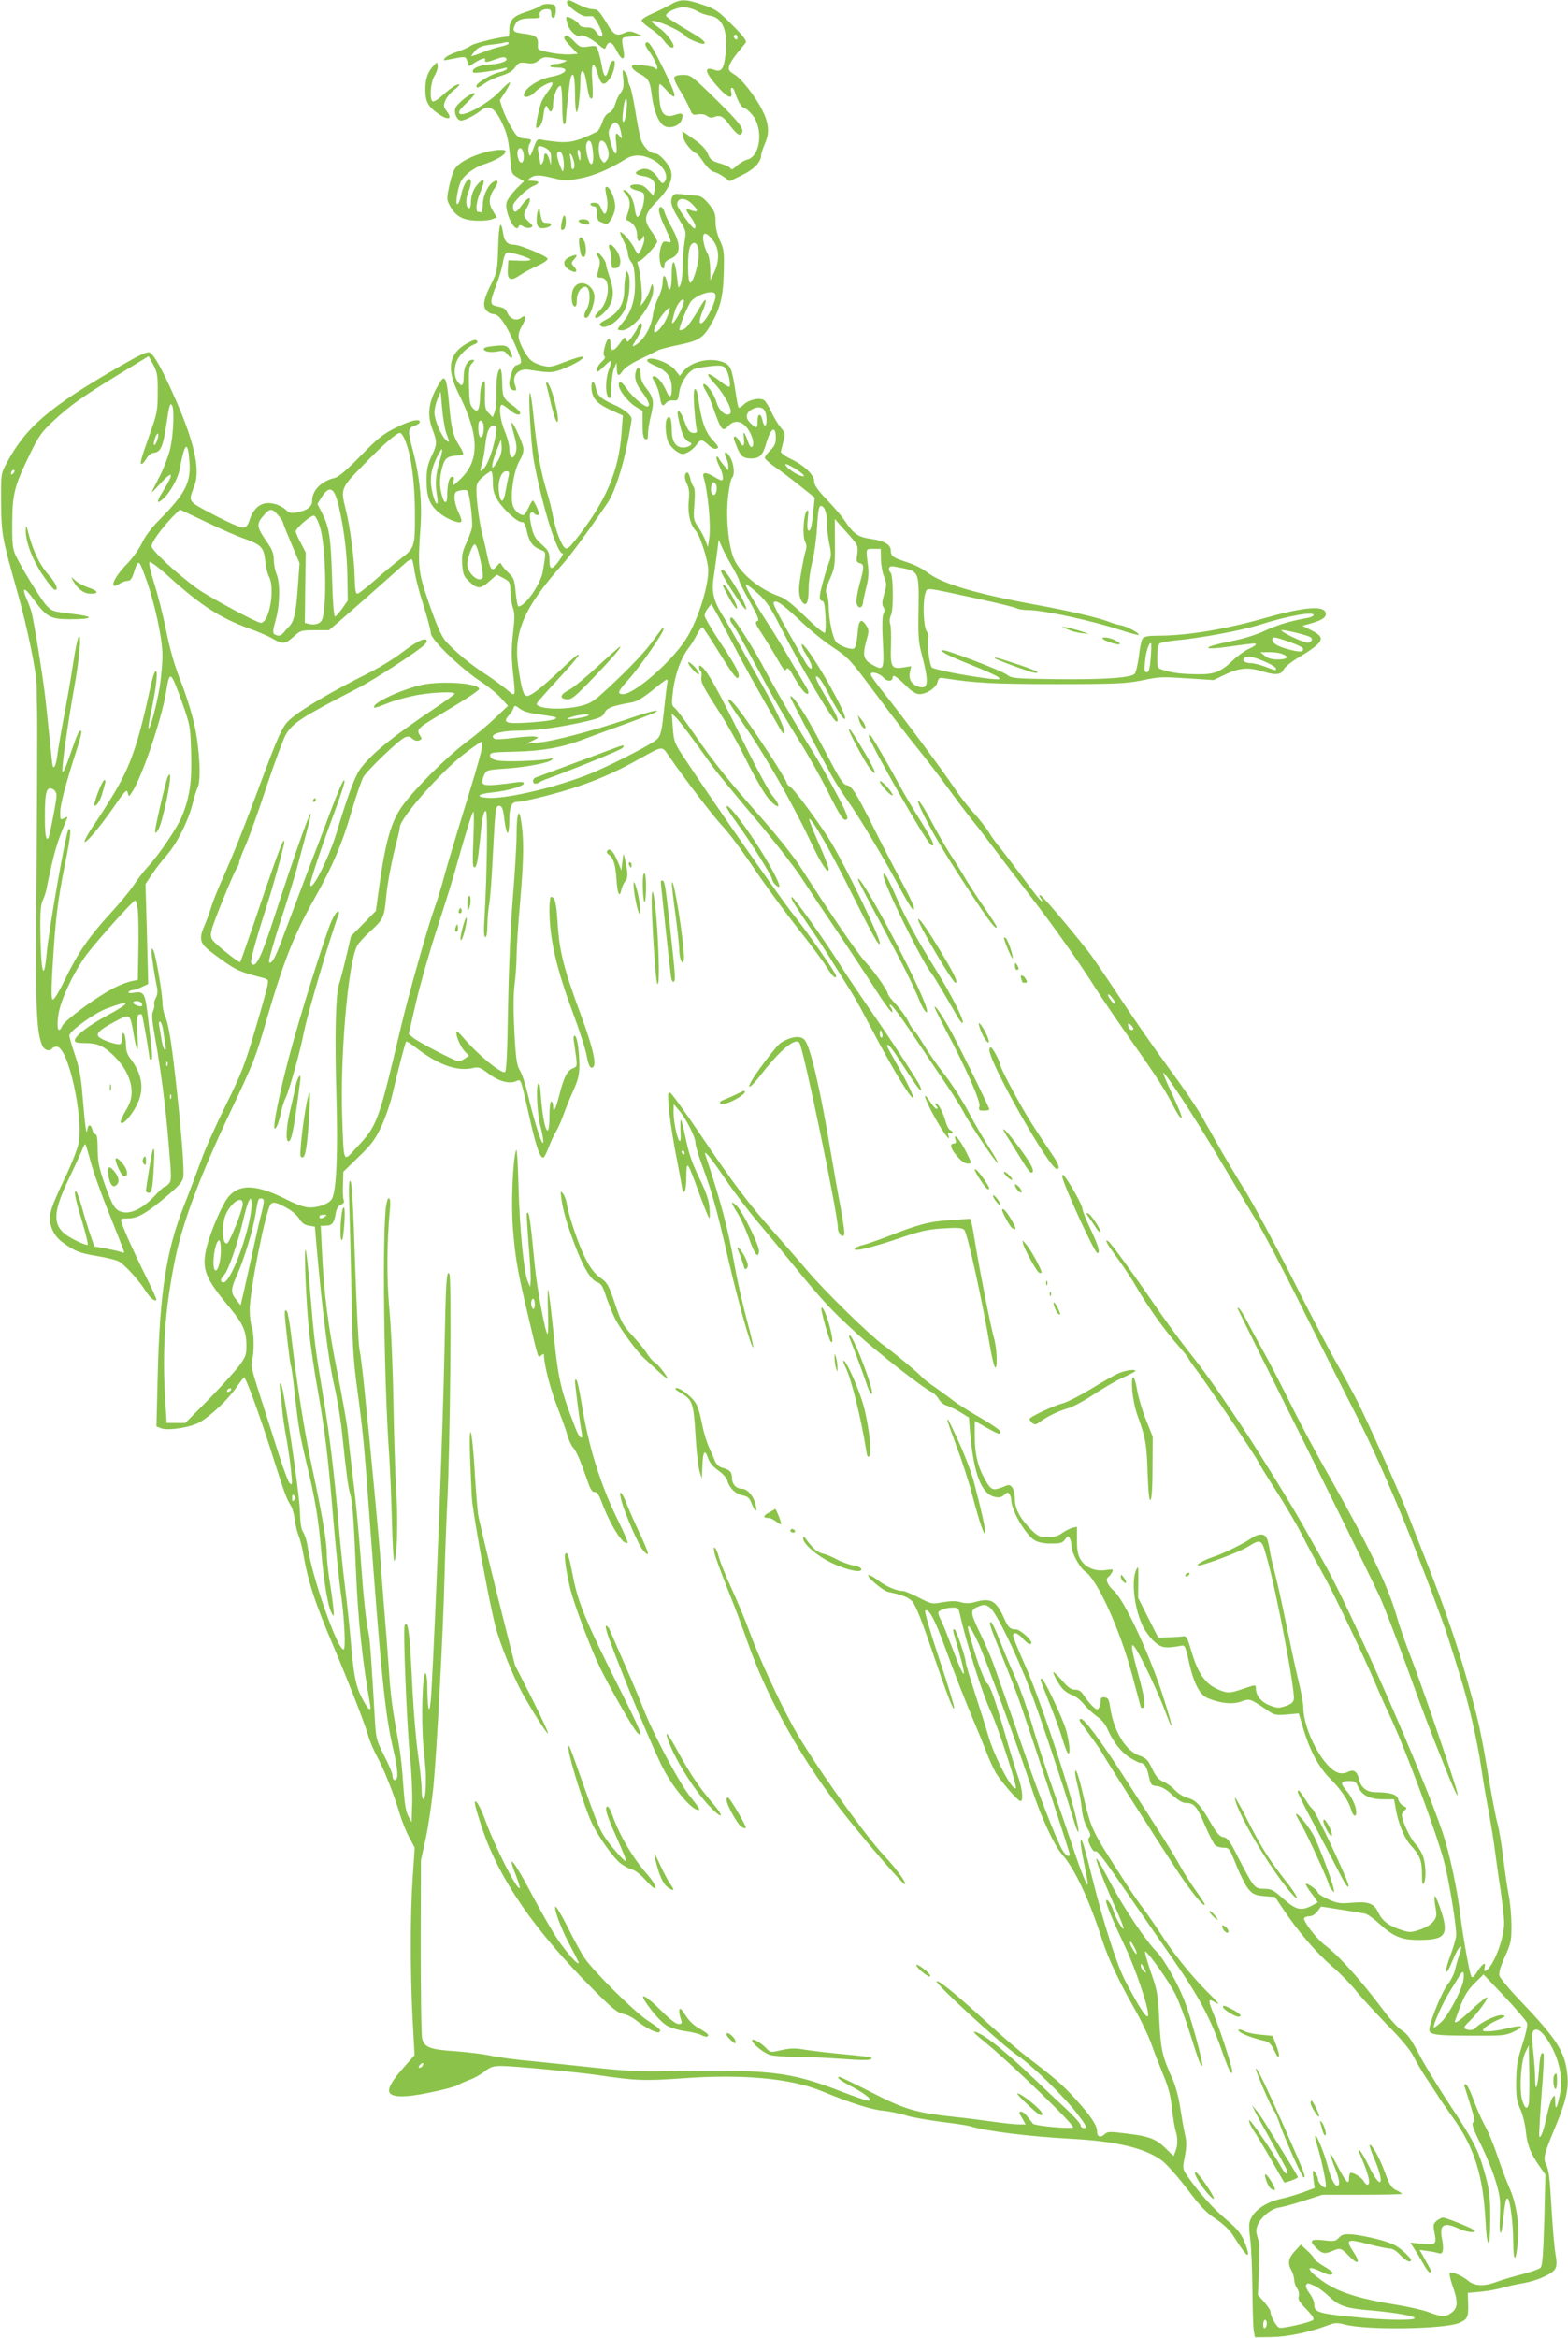 <?xml version="1.0" standalone="no"?>
<!DOCTYPE svg PUBLIC "-//W3C//DTD SVG 20010904//EN"
 "http://www.w3.org/TR/2001/REC-SVG-20010904/DTD/svg10.dtd">
<svg version="1.0" xmlns="http://www.w3.org/2000/svg"
 width="859pt" height="1280pt" viewBox="0 0 859 1280"
 preserveAspectRatio="xMidYMid meet">
<g transform="translate(0,1280) scale(0.1,-0.1)"
fill="#8bc34a" stroke="none">
<path d="M3106 12791 c-10 -16 76 -82 104 -80 14 0 30 1 36 0 11 -1 54 -80 54
-100 0 -19 -17 -12 -34 14 -12 19 -25 25 -52 25 -22 0 -37 6 -41 15 -6 17 -62
50 -70 41 -3 -2 0 -21 7 -41 12 -37 52 -71 69 -60 13 8 68 -20 105 -54 16 -14
30 -21 32 -16 18 46 35 42 64 -16 26 -51 45 -51 37 -1 -14 83 -17 77 43 82
l55 5 -33 14 c-26 11 -39 11 -58 2 -47 -21 -61 -14 -100 52 -43 70 -50 77 -82
77 -12 0 -45 11 -72 25 -56 28 -57 28 -64 16z"/>
<path d="M3670 12773 c-25 -14 -70 -36 -100 -49 -30 -13 -55 -29 -55 -36 0 -7
22 -27 49 -45 26 -17 60 -47 74 -67 23 -32 52 -48 52 -28 0 20 -44 75 -79 99
-22 16 -40 31 -41 34 -1 24 167 -50 190 -83 7 -9 75 -38 90 -38 24 0 6 21 -42
50 -124 73 -158 96 -159 104 -2 18 57 46 96 46 22 0 54 -9 73 -20 17 -11 51
-23 73 -26 68 -11 98 -84 84 -209 -9 -83 -22 -102 -63 -87 -61 21 -50 -18 31
-105 45 -49 73 -57 63 -18 -8 31 10 33 19 3 14 -47 38 -88 50 -88 7 0 27 -16
43 -35 66 -74 50 -231 -25 -249 -15 -4 -41 -19 -57 -34 -19 -18 -30 -23 -33
-15 -3 7 -28 20 -57 28 -46 14 -55 20 -68 53 -11 26 -34 50 -78 81 l-63 44 6
-34 c6 -30 46 -79 74 -90 5 -2 22 -24 38 -48 18 -26 41 -48 56 -52 15 -3 40
-17 57 -29 l29 -22 68 33 c66 32 105 72 105 110 0 9 10 38 21 64 26 58 21 112
-15 182 -38 76 -114 172 -152 195 -30 18 -35 25 -29 47 4 14 23 45 43 69 20
24 41 50 47 58 7 10 -10 34 -74 98 -76 76 -90 86 -161 110 -97 33 -124 32
-180 -1z m370 -179 c0 -8 -4 -12 -10 -9 -5 3 -10 10 -10 16 0 5 5 9 10 9 6 0
10 -7 10 -16z"/>
<path d="M2963 12769 c-7 -7 -43 -22 -80 -34 -74 -24 -93 -45 -93 -102 0 -18
-2 -33 -4 -33 -37 0 -186 -35 -205 -49 -14 -10 -49 -26 -78 -35 -28 -9 -57
-24 -65 -33 -11 -14 -9 -15 20 -9 97 19 91 19 102 -9 l10 -27 34 21 c34 21 58
27 54 14 -6 -16 9 -16 55 2 35 13 51 15 59 7 16 -16 -32 -33 -100 -36 -51 -3
-95 -26 -79 -43 7 -6 110 8 166 23 17 5 22 4 17 -4 -4 -6 -22 -14 -41 -18 -39
-7 -125 -58 -125 -74 0 -15 7 -13 48 15 20 14 61 33 90 41 36 11 60 25 74 45
20 27 26 29 63 24 32 -5 46 -2 67 15 25 19 33 20 85 11 31 -6 59 -11 62 -11
20 -1 -29 -20 -51 -20 -15 0 -30 -4 -33 -10 -4 -6 10 -10 34 -10 77 0 58 -34
-29 -50 -74 -14 -150 -66 -150 -102 0 -17 38 -7 59 16 27 29 88 62 97 53 4 -3
-4 -21 -18 -39 -14 -18 -31 -44 -38 -58 -15 -28 -40 -150 -31 -150 20 1 32 23
38 68 6 52 16 65 27 37 11 -29 26 -14 26 25 0 43 23 100 40 100 6 0 10 -44 10
-105 0 -63 4 -105 10 -105 6 0 10 8 10 18 1 38 20 217 26 234 14 44 24 10 24
-81 0 -55 4 -102 9 -105 8 -5 21 108 21 186 0 21 4 38 9 38 11 0 17 -18 26
-75 10 -59 15 -75 26 -75 7 0 8 31 4 89 -9 107 6 129 30 45 18 -61 34 -68 66
-24 24 34 37 104 18 98 -8 -3 -16 -13 -18 -24 -2 -10 -8 -30 -13 -44 -11 -30
-22 -16 -32 45 -4 22 -12 55 -18 73 -10 33 -11 34 -55 27 -42 -6 -46 -4 -79
30 -18 20 -38 33 -44 30 -16 -10 -12 -20 28 -61 l37 -39 -45 -3 c-25 -1 -74 3
-110 11 -63 13 -65 14 -63 42 3 41 -10 52 -72 60 -63 7 -70 14 -54 48 13 29
35 37 98 37 32 0 42 3 38 14 -7 19 12 36 40 36 18 0 23 -6 23 -26 0 -16 5 -24
13 -21 6 2 12 19 12 38 0 32 -2 34 -35 37 -19 2 -41 -3 -47 -9z m-177 -208
c-3 -5 -23 -12 -43 -16 -21 -4 -65 -18 -97 -31 -33 -13 -61 -22 -63 -21 -2 2
8 15 21 30 18 19 37 27 82 32 33 4 64 8 69 10 20 7 36 5 31 -4z"/>
<path d="M3536 12562 c-3 -5 3 -20 13 -33 43 -56 71 -133 36 -100 -6 5 -36 11
-68 14 -49 5 -58 3 -55 -10 2 -9 18 -24 37 -34 55 -29 62 -42 72 -124 11 -84
37 -148 69 -165 31 -17 83 1 94 33 12 34 4 42 -33 29 -45 -16 -69 -5 -81 37
-10 37 -14 131 -5 131 3 0 20 -16 38 -36 61 -67 56 -32 -17 116 -67 136 -86
164 -100 142z"/>
<path d="M2373 12438 c-30 -32 -43 -71 -43 -128 0 -65 14 -92 67 -130 55 -40
85 -35 52 9 -20 27 -21 33 -9 61 7 17 28 43 47 57 18 14 32 28 29 30 -7 8 -47
-18 -92 -59 -24 -22 -48 -37 -54 -33 -18 11 -12 105 11 141 11 19 19 43 17 55
-3 21 -3 21 -25 -3z"/>
<path d="M3414 12371 c4 -44 2 -58 -14 -79 -11 -13 -24 -41 -30 -62 -6 -23
-19 -41 -34 -48 -15 -6 -29 -26 -37 -53 -8 -23 -21 -46 -29 -50 -98 -49 -144
-61 -209 -56 -36 3 -78 9 -92 12 -25 6 -28 3 -46 -46 -19 -49 -20 -50 -27 -25
-3 14 -2 35 4 46 15 27 14 28 -27 32 -34 3 -41 9 -70 57 -18 30 -40 76 -49
103 l-16 49 31 47 c16 25 28 49 25 51 -3 3 -29 -20 -58 -51 -62 -65 -198 -140
-218 -120 -9 9 1 24 42 62 30 28 47 50 39 50 -25 0 -99 -60 -105 -85 -7 -28
11 -65 32 -65 18 0 70 26 103 51 50 40 83 21 125 -72 26 -56 33 -91 43 -207 4
-60 7 -65 39 -84 l35 -20 -45 -44 c-24 -25 -47 -57 -51 -73 -12 -55 51 -177
67 -130 3 9 10 8 25 -1 11 -7 29 -10 39 -6 16 6 16 9 -9 32 -32 30 -33 34 -7
84 29 56 7 60 -32 6 -31 -45 -47 -47 -48 -4 0 22 73 93 111 109 38 15 37 29
-3 29 -31 1 -32 1 -14 15 25 19 52 19 130 -1 57 -14 71 -14 143 -1 76 15 161
50 245 103 45 29 89 30 144 5 67 -31 104 -97 72 -129 -9 -9 -16 -5 -29 18 -27
44 -63 64 -96 53 -43 -15 -38 -30 12 -37 52 -8 72 -35 61 -81 l-7 -26 -28 30
c-22 24 -38 31 -66 31 -47 0 -42 -22 8 -34 33 -8 37 -13 36 -40 -1 -38 -22
-99 -36 -103 -6 -2 -13 19 -16 48 -6 50 -36 99 -60 99 -6 0 -1 -10 11 -23 25
-26 28 -58 10 -107 -9 -27 -9 -35 2 -38 28 -10 50 -43 50 -77 0 -38 13 -46 29
-17 9 15 10 14 11 -6 0 -22 -25 -82 -35 -82 -2 0 -12 15 -21 33 -18 35 -63 87
-76 87 -4 0 4 -21 17 -46 14 -26 25 -58 25 -72 0 -14 8 -34 17 -45 13 -14 19
-41 21 -97 5 -99 -16 -174 -64 -232 -35 -41 -36 -43 -15 -46 68 -10 192 156
179 238 -4 22 -6 20 -17 -16 -7 -22 -22 -51 -33 -65 l-19 -24 6 32 c6 31 -8
163 -21 196 -4 10 -1 17 6 17 16 0 100 90 100 107 0 7 -13 32 -30 55 -47 64
-42 94 29 166 63 63 89 119 77 166 -8 34 -64 96 -86 96 -31 0 -69 39 -81 83
-6 23 -19 92 -29 153 -10 62 -23 121 -29 132 -6 11 -11 29 -11 39 0 11 -7 28
-16 39 -14 18 -15 15 -10 -35z m19 -168 c-3 -32 -9 -62 -14 -67 -11 -12 -11
13 -3 78 10 66 24 57 17 -11z m-46 -85 c6 -7 13 -29 16 -48 6 -31 5 -33 -7
-17 -22 28 -27 20 -20 -38 4 -33 3 -55 -3 -55 -14 0 -44 105 -37 126 9 24 24
44 34 44 4 0 12 -6 17 -12z m-143 -119 c10 -54 7 -101 -6 -97 -15 5 -34 89
-25 112 10 26 24 19 31 -15z m74 14 c19 -37 22 -70 7 -89 -15 -19 -15 -19 -30
0 -20 26 -20 106 0 106 8 0 18 -8 23 -17z m-320 -29 c16 -11 22 -25 21 -52
l-1 -37 -9 33 c-11 38 -29 43 -29 8 0 -22 -19 -49 -20 -29 -1 4 -5 27 -9 51
-7 36 -6 42 8 42 9 0 27 -7 39 -16z m-134 -10 c11 -28 6 -64 -8 -64 -15 0 -27
45 -19 67 7 18 20 16 27 -3z m316 -26 c0 -36 -4 -35 -14 5 -4 16 -2 27 4 27 5
0 10 -14 10 -32z m-95 -12 c4 -18 5 -44 3 -57 -4 -23 -5 -23 -17 6 -22 54 -25
85 -8 85 10 0 18 -12 22 -34z m60 -23 c3 -18 2 -34 -4 -38 -7 -4 -11 3 -11 17
0 13 -3 34 -6 48 -5 17 -3 22 4 15 5 -5 13 -24 17 -42z"/>
<path d="M3694 12376 c-3 -8 11 -40 31 -71 20 -31 43 -75 52 -97 15 -37 18
-39 47 -34 19 3 38 0 50 -9 13 -10 25 -11 43 -4 27 10 45 1 71 -34 42 -56 61
-72 72 -61 23 23 -4 59 -139 191 -132 129 -137 133 -179 133 -28 0 -45 -5 -48
-14z"/>
<path d="M2639 11961 c-82 -26 -136 -60 -153 -95 -8 -17 -20 -59 -27 -94 -12
-59 -12 -66 6 -99 31 -56 66 -76 138 -81 34 -2 75 1 90 7 l29 11 -22 36 c-26
41 -22 79 11 125 23 33 18 50 -9 33 -30 -19 -57 -77 -57 -124 -1 -25 -4 -44
-8 -42 -4 1 -11 2 -17 2 -17 0 -11 55 10 105 27 64 27 84 -1 59 -31 -28 -49
-68 -49 -109 0 -19 -4 -35 -10 -35 -18 0 -21 47 -6 85 18 42 21 75 6 75 -13 0
-37 -48 -45 -93 -4 -20 -12 -40 -18 -44 -16 -9 1 96 21 129 20 34 74 73 122
88 70 23 120 53 120 72 0 14 -72 8 -131 -11z"/>
<path d="M3318 11775 c-3 -3 -1 -25 5 -49 10 -43 4 -96 -11 -96 -4 0 -13 14
-19 30 -9 23 -18 30 -38 30 -15 0 -24 -4 -20 -10 3 -5 13 -10 21 -10 10 0 14
-12 14 -39 0 -28 5 -40 18 -45 9 -3 22 -9 29 -12 18 -8 53 55 53 94 0 51 -35
123 -52 107z"/>
<path d="M3681 11718 c-10 -28 -2 -53 44 -127 34 -55 35 -57 25 -116 -5 -33
-10 -92 -10 -132 0 -39 -5 -84 -12 -100 -11 -26 -12 -24 -19 41 -11 100 -29
109 -29 14 0 -84 -14 -111 -25 -48 -9 51 -25 52 -25 2 0 -20 -11 -57 -24 -82
-13 -25 -26 -66 -29 -93 -10 -72 -52 -142 -100 -169 -15 -8 -14 -2 6 29 27 42
43 93 28 93 -5 0 -12 -8 -15 -17 -10 -26 -50 -83 -58 -83 -3 0 -8 7 -10 17 -2
12 -11 4 -32 -26 -33 -47 -51 -49 -51 -5 0 45 -19 36 -32 -15 -8 -32 -8 -48
-1 -52 6 -4 0 -16 -16 -30 -14 -12 -26 -32 -26 -43 0 -17 6 -14 40 19 44 43
47 40 25 -20 -22 -62 -18 -155 6 -155 5 0 9 30 9 68 1 37 7 81 15 97 l13 30 1
-31 c1 -43 11 -48 31 -16 11 17 47 42 96 65 44 22 88 43 98 49 11 6 58 18 106
28 114 23 139 38 178 102 57 96 74 159 77 296 3 113 1 128 -21 175 -15 34 -24
70 -24 103 0 43 -5 58 -35 95 -24 30 -43 45 -62 47 -16 1 -52 5 -80 8 -49 5
-54 4 -62 -18z m114 -38 c33 -34 30 -45 -9 -31 -33 13 -33 4 -1 -39 24 -33 32
-60 18 -60 -13 1 -93 113 -93 130 0 41 46 41 85 0z m111 -196 c35 -45 37 -109
7 -174 l-21 -45 -1 63 c-1 37 -7 72 -15 85 -8 12 -18 41 -22 65 -9 55 13 57
52 6z m-78 -64 c3 -51 -27 -161 -46 -168 -16 -5 -17 170 -1 199 19 36 44 19
47 -31z m92 -243 c0 -13 -11 -46 -25 -74 -47 -94 -84 -99 -46 -7 24 57 23 83
-2 42 -61 -101 -82 -130 -99 -139 -11 -6 -22 -8 -25 -6 -7 8 46 138 64 159 21
24 74 48 106 48 22 0 27 -5 27 -23z m-176 -39 c-19 -62 -76 -146 -59 -87 3 13
9 33 12 44 7 29 32 65 44 65 6 0 8 -9 3 -22z m-88 -71 c-16 -43 -61 -96 -71
-85 -9 9 14 57 47 99 17 21 33 37 36 34 3 -2 -3 -24 -12 -48z"/>
<path d="M3610 11648 c0 -12 12 -48 26 -78 46 -99 47 -101 20 -94 -21 5 -26 1
-36 -30 -7 -21 -9 -53 -5 -76 7 -41 25 -56 25 -20 0 13 12 25 34 34 57 24 59
77 4 174 -16 29 -33 65 -37 79 -9 34 -31 42 -31 11z"/>
<path d="M2947 11647 c-4 -10 -7 -34 -7 -53 0 -39 16 -50 55 -40 32 8 32 26 0
26 -24 0 -28 6 -37 65 -3 19 -4 19 -11 2z"/>
<path d="M3077 11583 c-7 -40 -4 -49 12 -38 13 7 15 75 2 75 -4 0 -11 -17 -14
-37z"/>
<path d="M3170 11590 c0 -11 48 -25 56 -17 4 3 3 10 -1 16 -8 14 -55 14 -55 1z"/>
<path d="M2729 11442 c-4 -121 -6 -132 -36 -193 -44 -85 -51 -124 -28 -149 10
-11 28 -20 41 -20 29 0 69 -59 119 -175 31 -71 35 -89 24 -96 -8 -5 -18 -9
-22 -9 -12 0 -37 -66 -37 -99 0 -18 6 -31 16 -35 23 -9 26 -3 16 25 -20 52 18
94 75 85 112 -18 128 -18 183 3 69 26 129 63 113 68 -7 3 -50 -10 -95 -27 -77
-30 -86 -32 -128 -21 -55 15 -75 33 -106 93 -30 59 -30 79 -2 128 23 40 20 62
-6 41 -24 -20 -59 -9 -74 22 -14 29 -17 31 -64 41 -35 8 -35 22 1 116 16 41
32 97 36 123 4 27 14 51 21 54 16 6 122 -26 130 -38 3 -5 -23 -8 -58 -6 l-63
2 -3 -48 c-4 -60 14 -69 66 -34 20 14 63 37 95 51 31 14 57 31 57 39 0 14
-150 77 -183 77 -37 0 -55 19 -61 65 -13 82 -24 47 -27 -83z"/>
<path d="M3174 11454 c7 -52 13 -67 27 -59 12 8 12 62 -1 86 -20 36 -33 22
-26 -27z"/>
<path d="M3340 11434 c6 -14 10 -43 10 -65 0 -36 2 -40 23 -37 31 4 34 49 7
93 -26 42 -55 49 -40 9z"/>
<path d="M3275 11396 c13 -20 14 -32 6 -63 -14 -50 -14 -53 7 -53 28 0 42 -21
42 -62 0 -47 -20 -96 -49 -122 -11 -11 -21 -23 -21 -28 0 -18 24 -6 56 27 45
48 53 104 25 184 -12 34 -21 67 -21 75 0 17 -38 66 -51 66 -5 0 -2 -11 6 -24z"/>
<path d="M3122 11394 c-41 -17 -41 -51 0 -73 34 -19 47 -8 23 19 -17 19 -17
21 0 40 24 27 17 31 -23 14z"/>
<path d="M3427 11291 c-4 -19 -7 -53 -7 -77 0 -78 -32 -129 -104 -166 -27 -14
-35 -23 -28 -30 27 -27 101 21 134 85 24 47 35 158 21 196 -10 24 -10 24 -16
-8z"/>
<path d="M3145 11226 c-19 -28 -17 -97 3 -104 8 -2 12 9 12 36 0 38 22 72 47
72 26 0 31 -80 8 -120 -17 -30 -19 -50 -4 -50 19 0 51 89 45 126 -12 61 -81
86 -111 40z"/>
<path d="M2565 10924 c-105 -55 -122 -140 -55 -274 117 -233 120 -371 10 -475
-42 -39 -42 -39 -36 -12 5 19 3 27 -8 27 -15 0 -26 -42 -26 -101 0 -50 -16
-50 -29 -1 -14 48 -14 92 0 147 13 53 28 67 74 70 20 1 38 5 42 8 3 4 -5 24
-19 44 -35 54 -45 92 -57 225 -16 172 -24 181 -74 85 -40 -77 -46 -144 -18
-217 27 -70 26 -83 -6 -150 -20 -43 -26 -70 -26 -125 -1 -92 15 -137 66 -180
41 -35 111 -64 124 -51 4 3 -3 27 -15 51 -12 25 -22 61 -22 79 0 30 4 35 31
41 17 4 35 3 39 -1 13 -14 32 -172 25 -206 -4 -16 -18 -55 -32 -85 -21 -45
-24 -66 -21 -114 4 -50 9 -65 34 -88 47 -47 67 -47 114 -4 l42 37 36 -19 c35
-19 37 -23 38 -70 0 -28 6 -68 13 -89 11 -32 11 -58 2 -140 -9 -75 -10 -128
-2 -205 16 -156 19 -149 -36 -103 -27 21 -79 60 -118 85 -81 52 -169 126 -215
179 -22 26 -48 85 -88 200 -62 181 -64 197 -48 428 9 136 -5 276 -44 421 -27
102 -26 115 10 128 17 5 30 15 30 20 0 22 -50 10 -131 -30 -72 -36 -99 -58
-194 -155 -75 -77 -120 -115 -140 -120 -74 -17 -125 -68 -125 -126 0 -32 -28
-53 -83 -63 -31 -6 -42 -4 -61 14 -13 12 -38 26 -57 31 -67 20 -116 -10 -141
-85 -9 -29 -19 -41 -35 -43 -14 -2 -78 26 -159 68 -150 80 -143 69 -109 160
34 91 -1 245 -115 500 -62 139 -106 217 -129 230 -14 7 -51 -10 -164 -75 -389
-224 -518 -335 -623 -535 -29 -54 -29 -58 -28 -210 1 -168 5 -193 83 -469 62
-218 113 -465 112 -546 0 -38 1 -95 2 -125 2 -64 0 -565 -5 -1195 -3 -440 4
-575 34 -640 11 -25 42 -33 53 -15 3 6 15 10 26 10 62 0 147 -381 119 -531 -6
-30 -39 -115 -75 -189 -85 -178 -94 -213 -71 -275 13 -32 31 -56 60 -77 66
-48 92 -58 187 -74 50 -8 103 -21 119 -29 32 -17 108 -100 148 -162 25 -40 49
-59 59 -49 2 2 -21 55 -52 117 -58 115 -127 266 -139 307 -7 20 -4 22 36 22
53 0 104 30 219 128 58 49 79 73 83 97 7 36 -13 283 -44 555 -24 207 -37 283
-56 329 -8 18 -14 50 -14 71 0 51 -37 267 -50 288 -8 14 -9 13 -10 -7 0 -24
16 -128 29 -192 6 -25 4 -44 -6 -63 -8 -14 -11 -31 -8 -35 3 -5 0 -21 -6 -35
-9 -19 -7 -48 9 -138 31 -169 60 -390 77 -602 15 -175 15 -190 -1 -207 -9 -10
-19 -17 -23 -16 -3 1 -28 -22 -54 -50 -61 -65 -124 -98 -172 -89 -44 9 -57 28
-103 158 -30 86 -36 117 -37 185 0 55 -4 83 -11 83 -7 0 -15 11 -18 25 -8 33
-24 32 -28 -2 -5 -32 -12 22 -27 202 -7 88 -18 144 -40 209 -17 50 -31 98 -31
107 0 24 137 123 205 148 139 52 137 34 -3 -41 -100 -54 -172 -110 -172 -134
0 -10 13 -14 44 -14 75 0 105 -11 157 -58 102 -92 137 -208 89 -292 -36 -63
-43 -80 -37 -87 11 -11 52 34 82 89 48 88 38 173 -31 264 -17 21 -24 44 -24
75 0 24 -5 51 -10 59 -7 11 -10 7 -10 -17 0 -17 -5 -35 -10 -38 -14 -9 -105
22 -120 40 -15 19 8 39 98 87 74 39 75 38 93 -67 19 -114 29 -118 22 -9 -4 74
-2 103 6 109 7 4 15 4 18 1 4 -4 32 -160 43 -243 0 -2 4 -3 8 -3 9 0 8 18 -14
203 -18 161 -23 171 -76 163 -26 -4 -37 -3 -33 4 3 5 13 10 22 10 8 0 31 7 50
17 l35 16 -7 274 -8 273 35 53 c19 28 56 77 83 107 56 65 118 189 140 280 9
36 21 76 28 89 20 40 10 219 -18 343 -13 60 -46 166 -74 236 -34 87 -60 175
-81 281 -17 85 -47 202 -66 260 -19 61 -30 109 -25 114 5 5 53 -31 112 -85
170 -153 276 -221 432 -278 48 -17 107 -42 130 -56 56 -32 70 -30 116 11 37
34 41 35 116 35 l77 0 62 53 c49 42 215 188 363 320 13 11 26 17 30 14 3 -4
10 -33 14 -65 5 -32 26 -116 49 -186 22 -70 40 -138 40 -152 0 -34 157 -186
265 -259 45 -29 98 -72 119 -96 l39 -43 -70 -66 c-38 -37 -112 -99 -164 -137
-104 -79 -270 -244 -342 -341 -65 -89 -96 -199 -132 -463 l-16 -116 -68 -69
-68 -69 -27 -115 c-15 -63 -32 -128 -38 -145 -19 -51 -25 -285 -15 -613 9
-316 0 -518 -24 -564 -14 -26 -69 -48 -120 -48 -31 0 -71 14 -144 51 -169 83
-263 78 -321 -18 -39 -66 -92 -199 -106 -268 -21 -107 -2 -155 130 -313 75
-91 92 -130 92 -212 0 -47 -5 -60 -42 -109 -23 -31 -98 -113 -167 -184 l-126
-127 -51 0 -51 0 -6 98 c-20 293 -5 518 53 802 41 199 137 455 301 801 130
275 139 297 199 505 93 321 150 465 265 669 98 175 150 297 201 473 25 86 55
171 65 189 24 39 193 201 225 215 19 9 28 8 43 -6 10 -9 25 -14 35 -10 19 7
19 9 4 33 -16 26 -5 38 90 95 184 110 242 149 237 157 -21 33 -230 43 -331 16
-126 -34 -263 -102 -243 -121 2 -2 36 9 75 25 39 16 110 35 159 44 92 16 205
20 205 8 0 -5 -50 -42 -112 -83 -237 -159 -352 -254 -409 -336 -27 -40 -70
-157 -124 -339 -42 -141 -145 -344 -145 -285 0 18 61 203 120 360 62 168 78
221 61 205 -6 -6 -33 -69 -60 -140 -27 -72 -89 -236 -139 -365 -49 -129 -108
-287 -132 -350 -41 -113 -63 -151 -76 -137 -4 4 22 98 58 210 37 111 79 247
94 302 67 247 82 305 75 301 -10 -6 -98 -257 -190 -541 -81 -251 -112 -314
-135 -276 -6 9 24 120 84 308 36 111 78 264 95 338 4 19 3 26 -3 20 -10 -11
-58 -143 -166 -464 -37 -107 -68 -196 -70 -198 -6 -6 -136 98 -151 120 -12 18
-12 31 -4 62 15 53 118 305 135 330 8 11 14 26 14 33 0 8 15 48 34 91 19 42
71 187 115 321 45 135 93 264 106 287 39 66 86 96 390 253 95 48 350 215 374
244 8 9 11 19 8 22 -13 13 -55 -8 -132 -66 -44 -34 -127 -85 -185 -114 -208
-104 -369 -199 -432 -255 -41 -36 -63 -84 -173 -381 -85 -227 -136 -356 -198
-495 -25 -56 -52 -123 -60 -151 -8 -28 -25 -73 -37 -101 -33 -77 -26 -99 50
-155 120 -89 135 -96 258 -128 43 -11 44 -12 37 -46 -3 -19 -34 -130 -69 -247
-55 -186 -74 -236 -159 -407 -53 -107 -115 -244 -136 -305 -22 -60 -64 -173
-95 -250 -95 -242 -131 -473 -142 -922 l-7 -282 25 -10 c40 -15 164 5 214 34
61 36 155 125 199 190 21 30 40 55 42 55 10 0 90 -218 158 -435 63 -199 75
-231 97 -265 9 -14 20 -50 23 -80 4 -30 13 -68 20 -85 7 -16 19 -59 25 -95 28
-161 64 -271 170 -520 81 -192 167 -412 185 -475 9 -33 32 -87 50 -120 38 -69
93 -207 124 -312 12 -40 35 -98 52 -130 l31 -58 -11 -160 c-14 -202 -14 -513
-1 -774 l11 -202 -55 -62 c-64 -71 -92 -118 -83 -140 11 -30 87 -31 224 -2 70
14 137 32 148 39 11 7 41 20 67 30 26 9 63 30 84 47 31 24 46 29 93 29 61 0
410 -33 526 -50 207 -31 257 -32 460 -18 328 25 598 0 765 -69 160 -66 272
-102 339 -108 36 -4 91 -15 121 -25 30 -10 116 -25 190 -35 74 -9 149 -20 165
-25 89 -27 318 -56 560 -69 247 -14 402 -52 492 -120 26 -20 88 -90 138 -156
71 -94 104 -129 155 -162 37 -25 75 -59 91 -85 64 -99 83 -123 86 -108 2 9 -8
41 -21 72 -20 45 -41 70 -101 120 -71 59 -156 155 -213 240 -24 36 -24 39 -11
103 10 54 11 77 0 123 -7 31 -18 98 -26 147 -7 50 -25 117 -40 150 -58 129
-66 163 -74 325 -7 143 -11 164 -46 263 -20 60 -35 111 -32 113 9 9 134 -167
167 -235 18 -36 53 -129 77 -206 50 -159 62 -190 69 -183 8 9 -64 273 -99 360
-41 102 -110 222 -150 263 -58 58 -178 236 -247 366 -38 73 -75 138 -81 143
-16 16 36 -121 97 -257 30 -66 52 -122 50 -125 -7 -7 -45 59 -58 101 -11 37
-38 71 -38 49 0 -19 38 -110 105 -252 55 -116 125 -323 125 -368 0 -37 -43 26
-127 187 -44 84 -120 322 -178 556 -47 189 -64 242 -65 199 0 -12 9 -66 20
-119 11 -53 20 -102 19 -109 -1 -21 -41 78 -84 209 -24 72 -73 214 -109 317
-36 103 -86 257 -111 343 -25 85 -66 202 -91 258 -26 56 -64 148 -86 204 -22
57 -44 103 -49 103 -14 0 -7 -19 68 -205 36 -88 81 -205 99 -260 85 -248 264
-795 264 -805 0 -21 -21 -9 -40 22 -28 46 -128 301 -199 508 -33 96 -83 240
-111 320 -28 80 -60 170 -71 200 -11 30 -42 103 -71 162 -56 117 -56 126 2
147 24 8 34 6 55 -11 33 -26 145 -255 218 -448 57 -150 187 -540 232 -692 40
-136 46 -104 8 40 -58 220 -198 631 -267 785 -36 81 -66 154 -66 162 0 24 25
17 53 -15 26 -29 47 -39 47 -22 0 17 -63 72 -84 72 -32 0 -43 11 -65 61 -44
98 -73 114 -163 88 -26 -7 -50 -7 -75 0 -26 8 -56 7 -98 0 -59 -11 -61 -11
-131 25 -39 20 -78 36 -85 36 -36 0 -93 24 -135 56 -25 19 -50 34 -56 32 -16
-6 78 -87 109 -93 71 -15 105 -27 127 -48 18 -16 46 -82 101 -242 94 -274 128
-364 132 -345 2 8 -35 130 -82 270 -47 140 -81 258 -77 262 18 18 52 -44 106
-192 66 -180 113 -299 166 -425 21 -49 50 -120 64 -157 14 -37 37 -88 52 -114
29 -49 121 -154 135 -154 16 0 10 65 -11 126 -12 32 -50 158 -85 279 -48 163
-70 225 -86 238 -19 15 -70 161 -103 290 -13 53 15 18 55 -70 40 -88 228 -599
294 -803 47 -144 121 -304 163 -351 70 -80 149 -247 222 -474 30 -94 92 -225
172 -366 37 -64 80 -154 96 -200 16 -46 47 -124 67 -173 27 -65 39 -113 45
-175 5 -47 14 -102 19 -121 14 -44 14 -81 1 -116 l-11 -27 -42 41 c-54 53 -90
67 -214 82 -95 12 -104 12 -122 -4 -23 -21 -41 -14 -41 17 0 32 -36 86 -118
176 -71 78 -111 113 -262 228 -41 31 -139 115 -218 187 -169 155 -272 239
-281 230 -11 -11 353 -345 444 -407 81 -55 254 -224 327 -319 50 -66 56 -78
38 -78 -11 0 -20 7 -20 15 0 9 -33 46 -72 83 -40 37 -125 117 -189 178 -130
124 -237 213 -287 238 -54 28 -47 13 21 -41 135 -109 496 -457 485 -469 -10
-10 -209 8 -219 20 -5 6 -18 23 -30 38 -11 16 -27 28 -36 28 -12 0 -11 -6 6
-35 l20 -35 -37 0 c-20 0 -84 7 -142 15 -58 8 -148 20 -200 25 -230 25 -281
40 -488 147 -79 40 -148 73 -153 73 -22 0 5 -21 71 -55 76 -41 116 -75 86 -75
-9 0 -76 23 -149 51 -283 110 -396 122 -992 110 -102 -2 -210 4 -340 18 -104
11 -264 28 -355 37 -91 8 -196 22 -233 31 -38 8 -125 19 -194 24 -137 9 -167
21 -180 67 -5 15 -8 241 -8 502 l1 475 27 125 c15 69 33 197 42 285 19 208 53
847 60 1135 3 124 10 308 15 410 16 297 25 1233 12 1255 -16 29 -20 -44 -27
-410 -7 -391 -49 -1482 -72 -1880 -8 -132 -20 -120 -22 23 0 45 -5 82 -10 82
-17 0 -24 -249 -12 -390 16 -166 15 -161 13 -237 -2 -76 -22 -85 -22 -10 0 29
-9 116 -20 193 -11 77 -24 234 -30 349 -15 315 -24 389 -43 358 -10 -16 11
-536 28 -709 9 -87 15 -206 13 -264 l-3 -105 -19 34 c-13 25 -20 69 -27 170
-4 75 -15 174 -24 221 -38 210 -45 265 -55 415 -6 88 -17 234 -25 325 -7 91
-17 210 -20 265 -6 92 -53 598 -91 965 -9 85 -20 173 -25 195 -5 22 -16 235
-24 474 -9 295 -17 437 -25 445 -9 8 -10 -28 -6 -144 3 -85 8 -301 12 -480 4
-262 10 -359 29 -500 31 -225 41 -325 65 -660 68 -923 89 -1132 134 -1325 20
-84 27 -141 20 -159 -8 -21 -24 -10 -24 15 0 11 -20 59 -45 107 -40 79 -45 95
-50 177 -21 359 -28 455 -35 490 -15 68 -29 201 -45 428 -9 120 -26 307 -40
415 -13 108 -27 229 -30 267 -4 39 -29 181 -56 317 -52 261 -74 433 -85 665
l-7 143 24 0 c37 0 49 13 57 61 5 32 14 47 30 54 15 7 20 15 15 25 -4 8 -6 47
-4 85 l2 70 83 81 c69 66 91 95 124 165 22 46 50 127 62 179 30 131 70 283 75
288 2 3 28 -13 57 -36 122 -94 227 -130 313 -108 26 6 37 2 79 -30 55 -42 112
-59 151 -44 31 12 24 30 75 -194 38 -170 61 -233 79 -222 4 3 16 27 26 53 10
26 27 64 38 83 12 19 31 61 43 95 12 33 36 94 55 135 27 61 33 87 33 140 -1
85 -13 160 -26 160 -6 0 -8 -13 -4 -32 3 -18 8 -57 12 -85 6 -50 5 -53 -19
-62 -30 -12 -49 -50 -74 -150 -19 -74 -33 -99 -33 -58 0 15 -4 27 -10 27 -6 0
-10 -33 -10 -80 0 -146 -32 -75 -46 99 -5 70 -9 89 -17 76 -11 -20 -3 -167 12
-225 17 -64 22 -105 12 -95 -12 13 -54 153 -81 270 -12 50 -30 106 -42 125
-17 30 -22 61 -30 209 -6 117 -6 203 1 260 6 48 11 118 11 157 0 40 9 181 21
315 19 227 20 336 2 436 -11 64 -23 20 -23 -85 0 -59 -10 -217 -21 -352 -12
-146 -22 -388 -26 -597 -4 -265 -9 -353 -18 -353 -31 0 -152 101 -229 192 -24
28 -36 36 -36 24 0 -26 26 -82 49 -105 l20 -20 -22 -16 c-12 -8 -28 -15 -35
-15 -18 0 -220 105 -250 130 l-23 19 41 178 c23 98 75 280 116 405 41 125 90
282 108 350 47 168 81 276 89 284 4 4 4 -64 0 -151 -5 -133 -4 -157 8 -153 10
3 17 38 26 124 15 151 21 184 35 184 11 0 6 -349 -8 -587 -5 -73 -3 -103 5
-103 7 0 11 25 11 68 1 37 5 87 10 112 5 25 14 146 20 270 14 264 15 272 38
268 13 -2 19 -19 25 -76 5 -39 13 -72 18 -72 5 0 9 30 9 66 0 74 12 104 41
104 39 0 237 50 340 86 124 43 217 85 336 152 126 70 119 69 156 15 94 -136
247 -335 297 -388 32 -33 107 -134 168 -225 61 -91 168 -237 237 -325 70 -88
143 -186 162 -217 33 -53 53 -72 53 -50 0 15 -160 244 -235 337 -65 81 -414
580 -586 840 -65 97 -67 102 -73 179 l-6 79 21 -19 c19 -17 91 -113 206 -274
23 -32 123 -154 223 -272 99 -117 215 -265 257 -328 41 -63 98 -149 126 -190
103 -152 214 -319 291 -439 44 -69 82 -119 84 -112 2 6 -2 18 -8 26 -7 8 -8
15 -3 15 10 0 61 -69 161 -220 31 -47 93 -139 138 -205 45 -66 91 -140 104
-165 31 -61 180 -283 186 -277 3 3 -18 40 -46 83 -28 43 -81 133 -116 200 -36
67 -96 159 -133 206 -36 46 -86 117 -109 156 -23 39 -47 74 -52 77 -6 4 -22
28 -35 55 -14 27 -44 68 -67 92 -23 24 -43 49 -44 57 -4 23 -75 124 -124 176
-42 45 -184 252 -358 523 -34 53 -128 171 -209 262 -183 207 -268 313 -372
465 -45 66 -92 128 -103 138 -20 16 -20 22 -10 103 12 88 43 173 86 229 13 16
33 49 45 73 12 23 26 40 30 37 5 -3 48 -68 96 -146 60 -97 90 -138 98 -130 15
15 -6 57 -99 197 -46 69 -84 134 -84 144 0 10 8 28 19 41 l18 23 25 -45 c14
-24 57 -105 96 -179 59 -114 113 -211 256 -461 14 -25 21 -30 23 -17 5 18 -67
165 -147 303 -29 50 -77 135 -107 190 -31 55 -68 120 -84 145 -50 80 -62 131
-49 213 6 40 14 101 19 137 l8 65 18 -40 c9 -22 35 -70 56 -107 21 -36 39 -72
39 -78 0 -7 26 -57 57 -113 37 -65 53 -102 45 -105 -18 -6 -15 -17 17 -64 16
-24 47 -74 70 -113 59 -101 59 -102 70 -87 6 10 17 -1 38 -40 40 -69 69 -105
79 -95 5 4 2 18 -6 30 -7 12 -44 74 -81 137 -36 63 -95 160 -131 215 -87 135
-132 215 -120 215 6 0 35 -23 66 -51 45 -41 68 -75 122 -182 113 -222 288
-517 306 -517 17 0 5 30 -52 125 -61 101 -76 141 -44 114 9 -7 31 -44 51 -83
41 -82 84 -148 91 -142 8 8 -17 64 -76 171 -72 131 -154 253 -160 237 -2 -7 7
-30 21 -50 13 -21 27 -47 31 -60 12 -38 -12 -25 -37 21 -148 259 -176 312
-168 320 14 14 47 -9 150 -106 53 -50 133 -115 179 -144 78 -52 90 -64 229
-251 80 -108 183 -242 228 -297 45 -55 119 -152 165 -215 46 -63 108 -146 140
-185 31 -38 88 -113 127 -165 39 -52 123 -162 187 -245 124 -160 277 -376 364
-515 30 -47 116 -173 191 -280 140 -198 188 -273 235 -367 15 -29 31 -53 36
-53 9 0 0 25 -64 164 -20 43 -35 80 -33 82 8 8 172 -243 304 -466 77 -129 170
-284 207 -345 37 -60 144 -263 237 -450 93 -187 213 -425 267 -530 105 -203
173 -350 284 -615 83 -199 226 -575 261 -685 14 -44 44 -139 66 -211 47 -149
93 -349 116 -504 8 -58 26 -163 40 -235 13 -71 29 -170 35 -220 7 -49 20 -147
31 -216 10 -69 19 -148 19 -176 0 -61 -28 -155 -64 -218 -27 -46 -52 -61 -43
-25 9 33 -11 22 -39 -22 -20 -31 -28 -38 -34 -27 -10 17 -48 232 -61 342 -16
137 -59 335 -96 445 -101 303 -501 1213 -646 1470 -30 53 -86 153 -125 222
-57 102 -272 449 -349 562 -138 205 -190 277 -265 371 -49 62 -137 182 -195
267 -125 182 -237 335 -252 345 -23 14 -8 -14 52 -95 34 -47 82 -119 105 -160
55 -96 156 -238 227 -317 30 -34 55 -65 55 -68 0 -4 20 -32 43 -63 53 -68 329
-479 339 -503 4 -10 47 -80 96 -156 49 -76 115 -187 146 -248 30 -60 79 -150
107 -200 58 -101 230 -461 291 -605 22 -52 57 -131 78 -175 83 -173 265 -662
304 -818 28 -112 68 -361 63 -397 -3 -19 -17 -66 -31 -104 -39 -102 -28 -127
12 -28 34 84 63 106 36 29 -8 -23 -19 -61 -24 -85 -6 -23 -24 -57 -39 -75 -28
-32 -101 -210 -101 -247 0 -29 32 -34 235 -34 169 -1 183 0 230 23 63 29 45
38 -38 17 -35 -9 -81 -16 -102 -16 -37 0 -38 1 -21 19 10 11 41 30 69 42 48
22 50 24 25 27 -29 3 -115 -38 -143 -68 -10 -11 -25 -15 -40 -12 -32 6 -31 12
6 48 40 38 103 123 96 130 -3 3 -40 -26 -82 -65 -66 -62 -95 -82 -95 -67 0 2
14 40 30 83 23 60 42 90 79 127 l48 47 117 -123 c64 -68 119 -133 122 -144 3
-12 -9 -66 -27 -120 -27 -84 -32 -114 -33 -199 -1 -84 3 -108 22 -150 13 -28
27 -83 31 -125 8 -76 26 -120 79 -195 l28 -40 -6 -248 c-6 -193 -10 -251 -21
-262 -8 -7 -52 -23 -99 -35 -47 -12 -109 -30 -138 -41 -74 -27 -123 -25 -160
6 -34 28 -89 51 -100 41 -3 -4 3 -36 16 -71 30 -85 29 -118 -4 -144 -33 -26
-55 -26 -124 0 -30 12 -107 29 -170 40 -220 35 -331 71 -420 135 -85 61 -88
89 -5 49 45 -22 65 -24 65 -7 0 5 -22 21 -50 37 -27 16 -50 34 -50 39 0 5 -17
25 -37 44 l-37 34 -33 -36 c-36 -39 -40 -67 -18 -106 8 -14 14 -36 15 -50 0
-14 7 -36 16 -48 9 -13 13 -31 9 -43 -6 -17 4 -32 41 -70 31 -32 45 -52 38
-59 -13 -13 -164 -48 -185 -43 -17 5 -49 63 -49 88 0 8 -16 32 -35 53 l-34 39
6 136 c4 100 3 148 -7 177 -10 31 -10 45 0 70 18 43 73 88 117 95 21 3 83 20
138 38 l100 32 218 0 c119 0 217 2 217 5 0 3 -14 12 -31 20 -26 12 -37 29 -63
100 -30 81 -73 157 -83 147 -2 -3 9 -37 26 -75 61 -144 37 -178 -29 -42 -43
88 -76 127 -44 53 43 -100 55 -153 34 -153 -5 0 -14 9 -20 20 -12 22 -64 53
-74 43 -3 -4 -6 -17 -6 -30 0 -38 -17 -19 -66 75 -46 91 -49 81 -7 -26 14 -35
22 -70 18 -79 -11 -30 -41 16 -59 89 -17 70 -63 185 -71 177 -2 -3 3 -27 11
-54 25 -82 53 -218 47 -228 -7 -12 -43 23 -43 43 0 9 -7 25 -15 36 -15 18 -15
15 -10 -32 l7 -52 -59 -22 c-32 -12 -88 -29 -125 -37 -77 -17 -139 -57 -163
-104 -14 -26 -15 -43 -6 -117 6 -48 11 -175 12 -282 1 -107 4 -208 8 -225 l6
-30 90 1 c90 2 208 26 306 63 42 16 53 17 98 5 121 -31 541 -25 624 9 46 20
52 31 50 103 l-2 62 70 6 c38 4 91 13 117 21 26 8 76 19 112 25 81 14 165 51
180 80 9 16 9 38 1 83 -6 34 -15 143 -21 242 -11 189 -15 216 -33 253 -13 28
-5 59 53 197 57 137 74 206 67 281 -12 129 -54 196 -249 401 -65 67 -120 134
-124 147 -4 17 6 50 30 104 33 72 36 88 36 168 0 49 -6 123 -14 164 -8 41 -22
136 -31 210 -9 74 -23 158 -31 185 -8 28 -28 131 -45 230 -45 271 -56 322
-120 552 -56 200 -128 411 -232 673 -25 63 -67 169 -92 235 -51 130 -211 488
-280 626 -24 47 -75 141 -114 209 -39 67 -149 278 -245 469 -97 190 -211 402
-254 471 -43 69 -102 168 -132 220 -29 52 -76 136 -105 186 -28 50 -108 167
-177 260 -69 93 -191 268 -271 389 -80 121 -160 239 -179 261 -128 161 -251
304 -260 304 -6 0 -6 -6 2 -15 7 -9 11 -18 8 -20 -3 -3 -47 52 -98 122 -52 69
-110 145 -129 169 -20 23 -49 63 -64 88 -15 25 -54 74 -86 109 -32 36 -79 96
-103 133 -51 79 -306 422 -397 534 -33 41 -61 81 -61 89 0 19 51 5 72 -21 18
-20 48 -19 48 2 0 20 20 9 69 -40 36 -36 58 -50 78 -50 39 0 91 34 99 66 6 24
10 26 43 20 160 -25 267 -31 606 -31 323 0 382 3 465 19 106 22 107 22 276 11
l122 -8 67 32 c75 35 124 39 199 16 72 -22 104 -20 117 8 6 13 38 40 72 61
152 91 164 113 82 155 l-50 25 50 14 c66 19 88 38 74 64 -18 33 -132 21 -324
-34 -222 -63 -430 -98 -591 -98 -51 0 -75 -4 -84 -15 -7 -8 -16 -52 -21 -97
-6 -46 -16 -89 -23 -97 -23 -22 -175 -32 -430 -29 -230 3 -242 4 -271 25 -29
22 -319 133 -346 133 -32 0 23 -29 151 -80 74 -29 142 -60 150 -68 13 -12 8
-13 -45 -8 -122 14 -307 50 -320 62 -14 14 -30 148 -20 164 4 6 0 22 -9 35
-18 28 -22 167 -6 209 11 30 -11 33 278 -30 112 -24 212 -49 222 -54 10 -6 39
-10 63 -10 83 0 351 -58 511 -111 49 -16 91 -27 94 -25 8 8 -62 46 -98 53 -19
3 -50 12 -68 20 -49 20 -218 60 -402 93 -332 61 -515 116 -595 180 -20 16 -66
39 -103 51 -80 26 -92 34 -92 65 0 32 -36 54 -110 64 -69 10 -93 26 -143 100
-16 25 -61 77 -99 116 -50 53 -68 79 -68 99 0 36 -55 88 -129 123 -31 15 -55
33 -53 40 1 7 8 33 14 57 11 40 10 45 -16 76 -15 18 -38 56 -50 83 -13 28 -30
57 -39 64 -22 18 -85 5 -114 -24 -12 -12 -25 -19 -27 -15 -3 5 -10 41 -16 82
-20 130 -27 149 -65 165 -72 30 -178 6 -222 -49 l-19 -25 -27 34 c-31 38 -130
75 -150 55 -7 -7 6 -18 46 -35 64 -29 87 -62 87 -126 0 -48 -13 -52 -30 -10
-18 43 -49 80 -67 80 -12 0 -12 -6 5 -34 11 -19 24 -55 27 -80 8 -49 15 -55
35 -31 7 9 24 14 39 13 23 -3 26 1 32 45 8 53 48 113 83 127 12 4 51 11 87 15
53 6 69 4 81 -9 17 -16 34 -93 24 -103 -3 -3 -27 10 -52 31 -74 57 -87 48 -25
-19 52 -57 97 -143 81 -159 -20 -20 -62 14 -76 65 -13 45 -59 107 -71 95 -3
-3 2 -17 11 -32 10 -14 26 -49 36 -77 52 -148 57 -154 91 -118 43 46 102 16
130 -66 15 -46 -5 -72 -21 -27 -22 63 -31 71 -25 27 6 -48 -5 -56 -25 -18 -13
25 -30 34 -30 16 0 -5 9 -29 19 -54 20 -46 35 -57 77 -57 44 0 63 18 80 78 26
90 54 108 54 33 0 -28 -7 -44 -30 -66 -16 -16 -30 -34 -30 -41 0 -8 27 -31 59
-53 33 -23 94 -69 136 -103 l78 -62 -7 -69 c-8 -89 -16 -118 -28 -111 -6 4 -7
29 -3 63 5 43 4 53 -5 44 -18 -17 -25 -139 -10 -167 9 -18 10 -33 2 -57 -9
-29 -30 -143 -34 -189 -3 -36 3 -68 17 -86 22 -29 35 -2 35 77 0 36 9 99 19
140 11 41 23 127 27 192 5 87 10 117 20 117 21 0 34 -35 34 -92 0 -29 6 -81
13 -115 12 -53 11 -68 -1 -100 -21 -57 -51 -165 -51 -190 -1 -13 5 -23 13 -23
10 0 15 -21 18 -82 3 -46 1 -87 -3 -92 -5 -5 -51 33 -106 87 -71 69 -111 101
-143 112 -109 38 -215 126 -249 205 -31 71 -46 233 -32 345 6 49 15 93 21 99
17 17 11 79 -12 116 -21 36 -38 28 -19 -9 6 -11 11 -30 11 -43 l-1 -23 -23 27
c-13 15 -26 33 -29 40 -2 7 -7 10 -11 6 -4 -3 2 -24 13 -47 21 -40 28 -81 14
-81 -5 0 -23 9 -41 20 -45 27 -66 26 -58 -2 25 -82 42 -267 31 -337 l-7 -46
-13 35 c-7 19 -25 53 -40 75 -26 38 -27 44 -21 124 4 56 3 88 -5 97 -6 8 -15
29 -18 47 -4 17 -11 31 -16 30 -17 -3 -17 -32 -1 -64 11 -22 14 -47 9 -93 -6
-69 8 -128 38 -161 25 -28 69 -166 69 -218 0 -97 -63 -288 -126 -382 -83 -125
-280 -295 -341 -295 -35 0 -28 16 33 83 61 68 198 266 189 275 -3 3 -6 3 -8 1
-2 -2 -29 -38 -59 -79 -52 -69 -159 -178 -283 -289 -39 -34 -64 -47 -110 -57
-101 -23 -235 -15 -235 14 0 4 52 63 115 131 63 68 115 128 115 134 0 11 -16
-2 -130 -109 -83 -77 -133 -114 -153 -114 -19 0 -31 39 -48 162 -27 186 32
322 242 558 50 57 129 164 245 333 40 58 85 193 113 340 12 59 21 114 21 122
0 22 -40 55 -100 81 -70 32 -88 49 -96 90 -7 40 -24 45 -24 9 0 -61 25 -92
100 -127 l72 -33 -7 -94 c-15 -212 -86 -377 -254 -589 -33 -41 -45 -51 -56
-42 -21 17 -52 100 -65 170 -6 36 -22 99 -35 141 -32 103 -52 216 -70 388 -7
79 -17 146 -21 150 -12 11 4 -280 20 -369 44 -242 127 -510 158 -510 5 0 -2
-15 -14 -32 -44 -62 -58 -63 -58 -2 0 41 -4 49 -43 84 -36 33 -45 49 -56 100
-9 42 -11 64 -4 71 7 7 13 7 17 0 4 -6 13 -11 21 -11 11 0 10 8 -3 40 -9 22
-20 40 -23 40 -3 0 -14 -18 -24 -40 -10 -22 -22 -40 -27 -40 -21 0 -46 21 -57
48 -19 45 2 193 35 249 18 31 24 54 21 72 -7 35 -58 144 -64 137 -3 -2 2 -29
11 -59 19 -65 20 -91 5 -119 -14 -27 -29 -7 -29 40 0 18 -11 59 -25 92 -24 56
-33 129 -19 143 4 4 22 -7 41 -23 33 -30 63 -39 63 -20 0 5 -19 24 -42 41 -52
37 -56 46 -57 132 -1 37 -5 67 -10 67 -15 0 -24 -59 -22 -136 1 -40 -3 -84 -9
-100 l-11 -28 -22 23 c-19 19 -22 31 -20 104 1 73 0 80 -13 63 -8 -12 -14 -43
-14 -75 0 -31 -5 -63 -10 -71 -8 -13 -12 -12 -29 5 -17 17 -20 36 -22 122 -2
87 0 105 16 123 16 17 16 20 2 20 -26 0 -47 -41 -47 -92 0 -52 -10 -60 -34
-26 -20 28 -20 80 -1 117 16 33 65 77 95 86 11 4 18 11 15 16 -8 12 -15 11
-50 -7z m-1701 -274 c0 -98 -3 -113 -43 -225 -50 -141 -56 -165 -45 -165 5 0
16 13 26 29 11 20 26 31 45 33 33 4 47 36 64 152 16 106 19 117 29 111 17 -11
11 -167 -9 -247 -11 -42 -37 -109 -58 -149 -21 -41 -40 -78 -42 -84 -2 -5 17
14 43 43 75 82 83 66 19 -37 -39 -61 -36 -77 6 -37 35 34 77 109 85 156 28
150 45 163 54 42 8 -115 -23 -174 -164 -317 -44 -44 -80 -92 -97 -129 -15 -32
-52 -83 -81 -113 -76 -76 -103 -150 -42 -109 14 9 34 16 45 16 14 0 23 11 32
38 27 84 29 83 66 -19 50 -136 93 -335 93 -427 0 -42 -7 -120 -15 -172 -16
-98 -53 -236 -61 -227 -3 2 4 46 15 97 27 121 38 225 23 216 -6 -3 -18 -41
-27 -84 -66 -305 -107 -428 -196 -578 -39 -65 -86 -139 -104 -164 -34 -48 -69
-110 -61 -110 14 0 94 97 158 190 64 93 73 102 78 80 6 -24 6 -24 28 11 55 89
160 401 182 542 20 122 25 118 91 -68 41 -116 42 -125 46 -265 5 -159 -7 -242
-50 -348 -25 -62 -124 -209 -187 -277 -21 -22 -55 -67 -77 -100 -22 -33 -80
-103 -128 -155 -117 -128 -175 -211 -247 -358 -40 -82 -64 -120 -71 -113 -6 6
-6 72 2 193 16 258 27 348 68 551 31 156 36 203 18 185 -14 -13 -107 -543
-120 -683 -15 -163 -32 -94 -34 140 -1 96 3 137 14 158 8 15 17 45 21 65 3 20
17 83 30 140 21 88 35 130 81 241 5 11 2 11 -15 2 -21 -11 -22 -10 -22 32 0
44 32 163 91 345 17 51 28 96 24 100 -10 10 -22 -16 -62 -133 -23 -68 -39
-102 -41 -88 -4 25 28 252 63 450 30 164 42 303 27 288 -6 -5 -20 -71 -31
-145 -11 -74 -34 -206 -51 -294 -16 -87 -33 -183 -36 -212 -4 -30 -11 -57 -15
-60 -11 -7 -9 -20 -25 131 -7 72 -18 175 -24 230 -12 114 -65 445 -79 490 -5
17 -16 47 -26 68 -28 68 -10 64 42 -8 69 -94 90 -105 200 -105 130 0 133 15 6
30 -103 12 -109 14 -139 46 -33 37 -143 216 -171 280 -14 31 -17 66 -16 174 1
157 12 200 98 376 47 97 63 119 127 179 93 86 157 132 360 256 l162 99 26 -47
c22 -43 25 -60 24 -153z m1580 -219 c20 -54 20 -57 -1 -40 -25 22 -63 110 -63
150 0 20 8 54 17 75 l17 39 8 -90 c4 -49 14 -110 22 -134z m1746 120 c12 -24
13 -81 1 -81 -5 0 -11 14 -14 30 -9 41 -27 38 -27 -5 0 -41 -5 -43 -37 -13
-29 27 -29 52 -1 72 31 22 65 20 78 -3z m-1540 -94 c0 -41 -14 -66 -24 -42 -8
21 -8 70 0 78 13 13 24 -5 24 -36z m66 -34 c-9 -70 -44 -168 -66 -188 -23 -21
-23 -21 -10 25 6 19 15 68 19 108 9 74 22 102 49 102 12 0 14 -9 8 -47z
m-1857 -39 c-6 -16 -13 -24 -16 -18 -2 6 2 24 8 40 6 16 13 24 16 18 2 -6 -2
-24 -8 -40z m1351 25 c38 -70 62 -229 63 -414 1 -187 -1 -195 -76 -252 -34
-26 -99 -80 -144 -120 -45 -40 -88 -73 -95 -73 -10 0 -13 24 -15 91 -2 99 -26
282 -49 370 -29 114 -27 117 99 246 105 108 179 173 198 173 5 0 13 -9 19 -21z
m519 -129 c-13 -22 -26 -40 -30 -40 -9 0 6 58 30 115 l16 40 3 -38 c2 -25 -4
-50 -19 -77z m-320 -2 c-22 -74 -26 -125 -15 -192 11 -62 -7 -55 -23 8 -18 71
-13 123 15 187 15 33 30 59 34 59 5 0 0 -28 -11 -62z m1957 -50 c27 -17 43
-33 37 -35 -14 -5 -74 29 -93 52 -20 24 2 17 56 -17z m-4294 -20 c-7 -7 -12
-8 -12 -2 0 14 12 26 19 19 2 -3 -1 -11 -7 -17z m2628 -46 c0 -47 6 -67 28
-103 34 -53 109 -120 131 -117 11 2 19 -12 27 -50 14 -60 32 -84 75 -102 32
-14 31 -4 13 -117 -10 -68 -97 -193 -134 -193 -4 0 -11 34 -15 77 -6 69 -10
79 -39 107 -18 17 -36 38 -39 46 -4 12 -10 10 -26 -10 -26 -31 -35 -20 -52 60
-6 30 -17 78 -24 105 -17 61 -35 191 -35 250 0 37 5 47 35 74 20 17 40 31 45
31 6 0 10 -26 10 -58z m85 26 c-4 -18 -11 -52 -15 -76 -12 -69 -28 -71 -37 -4
-7 55 13 112 39 112 18 0 20 -4 13 -32z m1139 -44 c7 -19 -1 -54 -14 -54 -12
0 -19 26 -13 49 6 25 18 27 27 5z m-2079 -76 c32 -107 56 -282 58 -419 l2
-137 -30 -43 c-17 -24 -35 -44 -40 -44 -6 0 -13 90 -16 215 -7 223 -15 275
-58 358 l-22 43 21 34 c38 62 65 59 85 -7z m-713 -127 c79 -38 173 -79 209
-91 90 -32 105 -49 112 -119 2 -32 12 -72 21 -89 34 -65 1 -251 -45 -252 -21
0 -279 139 -346 186 -111 80 -253 211 -253 234 0 21 53 95 113 158 23 23 42
42 43 42 1 0 66 -31 146 -69z m392 38 c14 -17 26 -34 26 -39 0 -5 21 -57 46
-116 l45 -107 -10 -137 c-10 -140 -20 -182 -49 -212 -9 -9 -23 -24 -30 -33
-14 -17 -30 -19 -49 -7 -10 6 -8 24 7 77 24 84 26 201 5 252 -8 19 -15 55 -15
78 0 32 -8 55 -33 91 -65 95 -66 104 -14 162 27 29 40 28 71 -9z m229 -64 c31
-100 39 -420 13 -503 -8 -25 -38 -36 -72 -28 l-24 6 2 193 3 192 -27 52 c-16
29 -28 57 -28 64 0 17 83 89 100 86 8 -1 22 -28 33 -62z m2930 -82 c15 -19 18
-33 13 -67 -6 -38 -4 -44 14 -49 25 -6 25 -22 -1 -114 -11 -41 -19 -86 -17
-101 4 -35 32 -36 36 -2 1 14 10 53 18 86 11 39 14 79 10 110 -13 106 -15 99
29 99 l40 0 1 -55 c0 -30 8 -74 17 -97 15 -38 15 -46 1 -94 -12 -41 -13 -58
-5 -71 8 -13 8 -24 1 -38 -6 -12 -8 -59 -5 -122 10 -179 7 -190 -41 -165 -67
34 -72 54 -44 154 11 37 10 47 -4 68 -29 45 -43 32 -48 -46 -4 -43 -11 -74
-19 -79 -14 -9 -75 12 -97 34 -19 18 -41 121 -42 189 0 31 -5 65 -11 75 -9 14
-5 31 17 82 27 61 29 72 28 197 l-1 132 45 -51 c26 -28 55 -61 65 -75z m-2063
-52 c17 -63 29 -135 24 -143 -20 -32 -84 24 -84 73 0 33 28 109 41 109 4 0 13
-18 19 -39z m2329 -92 c84 -18 86 -24 83 -223 -3 -146 0 -182 17 -246 42 -160
38 -198 -20 -178 -37 13 -52 40 -44 80 l7 31 -44 -7 c-64 -10 -71 2 -67 121 2
54 0 108 -5 120 -4 13 -2 32 5 45 15 27 13 217 -2 233 -14 14 -11 35 6 35 7 0
36 -5 64 -11z m2246 -259 c-3 -5 -22 -12 -43 -15 -84 -15 -158 -37 -225 -69
-44 -21 -115 -43 -182 -56 -162 -32 -170 -52 -12 -30 136 19 147 20 147 13 0
-5 -18 -16 -40 -26 -22 -10 -62 -39 -88 -64 -65 -62 -101 -76 -196 -74 -83 1
-131 7 -183 23 -33 9 -33 10 -33 73 0 38 5 66 13 72 6 6 46 13 87 17 135 12
365 55 462 86 157 50 309 76 293 50z m-22 -115 c22 -9 17 -29 -7 -33 -19 -4
-146 56 -146 68 0 6 115 -20 153 -35z m-104 -31 c68 -25 82 -36 62 -49 -12 -7
-96 13 -133 32 -29 14 -38 43 -14 43 8 0 47 -12 85 -26z m-765 -87 c-5 -59
-10 -77 -22 -77 -12 0 -14 11 -9 59 4 54 23 108 33 99 2 -3 1 -39 -2 -81z
m720 23 c41 -15 30 -30 -23 -30 -34 0 -56 6 -72 20 l-24 19 47 1 c26 0 58 -4
72 -10z m-86 -46 c28 -12 52 -28 52 -33 0 -14 4 -14 -58 9 -29 11 -65 20 -82
20 -33 0 -50 18 -29 31 17 10 50 3 117 -27z m-3283 -116 c-2 -13 -9 -68 -15
-123 -15 -142 -19 -161 -43 -184 -32 -29 -277 -154 -382 -194 -190 -73 -445
-131 -543 -125 -72 5 -56 22 28 30 83 9 170 34 170 50 0 7 -16 9 -42 5 -139
-19 -178 -20 -184 -4 -3 9 0 28 8 44 13 27 16 28 113 35 114 7 244 32 259 49
8 9 5 10 -14 5 -47 -11 -245 -18 -285 -9 -29 6 -40 14 -40 27 0 17 12 18 135
21 146 3 254 22 359 61 36 14 138 51 226 83 88 32 169 63 180 69 42 24 -14 11
-160 -39 -187 -62 -390 -116 -475 -124 l-65 -6 35 17 c34 17 34 18 10 22 -13
2 -66 -1 -117 -8 -51 -6 -97 -9 -103 -5 -37 23 29 45 134 45 92 0 228 19 363
50 80 19 94 25 105 48 13 27 43 38 151 57 25 4 61 26 110 65 39 33 75 59 80
60 4 0 5 -10 2 -22z m-700 -169 c43 -6 83 -13 89 -16 17 -11 -44 -22 -155 -29
-117 -7 -137 0 -102 39 11 12 23 30 26 40 6 17 8 17 35 -3 20 -15 55 -25 107
-31z m265 -8 c-17 -9 -110 -23 -110 -16 0 7 63 23 95 24 21 0 26 -2 15 -8z
m-586 -203 c-8 -35 -50 -178 -94 -318 -43 -140 -91 -300 -106 -355 -14 -55
-39 -136 -55 -180 -37 -104 -140 -468 -180 -637 -129 -543 -130 -547 -251
-676 -68 -74 -64 -83 -73 158 -13 340 31 854 81 951 7 15 40 51 73 81 70 63
76 76 86 183 7 81 33 214 60 315 8 30 15 62 15 70 0 50 230 311 361 409 44 34
84 61 89 61 4 0 2 -28 -6 -62z m-2324 -232 c0 -27 -39 -229 -46 -235 -13 -14
-19 24 -18 129 0 129 10 158 45 139 10 -5 19 -20 19 -33z m445 -628 c3 -29 5
-127 3 -218 l-3 -164 -37 -8 c-21 -4 -64 -21 -95 -37 -89 -45 -268 -176 -282
-207 -21 -48 -33 -15 -21 62 12 81 85 235 155 329 57 76 254 295 265 295 5 0
11 -24 15 -52z m5355 -512 c-1 -6 -10 0 -20 13 -11 13 -20 28 -20 35 1 6 10 0
20 -13 11 -13 20 -28 20 -35z m-5335 3 c4 -6 5 -13 2 -16 -8 -7 -47 7 -47 18
0 13 37 11 45 -2z m120 -157 c3 -26 9 -60 12 -76 3 -17 1 -26 -5 -22 -5 3 -12
25 -16 48 -4 24 -9 58 -13 77 -4 23 -2 32 5 27 6 -3 14 -28 17 -54z m5313 12
c-10 -10 -28 6 -28 24 0 15 1 15 17 -1 9 -9 14 -19 11 -23z m-5291 -196 c-3
-8 -6 -5 -6 6 -1 11 2 17 5 13 3 -3 4 -12 1 -19z m20 -180 c-3 -8 -6 -5 -6 6
-1 11 2 17 5 13 3 -3 4 -12 1 -19z m-441 -346 c12 -48 58 -178 103 -288 44
-110 81 -204 81 -208 0 -5 -8 -5 -17 0 -10 4 -47 12 -82 19 l-64 11 -24 69
c-13 39 -33 104 -44 145 -12 41 -25 79 -30 85 -18 19 -8 -36 30 -159 21 -70
35 -129 31 -131 -4 -3 -35 9 -69 26 -126 63 -133 128 -34 336 34 70 67 143 74
161 6 18 14 30 17 27 3 -3 15 -45 28 -93z m869 -331 c-36 -158 -109 -331 -140
-331 -20 0 -19 17 3 41 23 24 74 171 103 294 11 49 26 99 32 110 11 19 12 18
15 -9 2 -15 -4 -63 -13 -105z m79 121 c3 -5 -1 -33 -9 -63 -8 -30 -35 -146
-59 -259 -25 -113 -48 -216 -52 -230 l-6 -25 -24 30 c-31 39 -30 59 5 136 38
85 88 248 101 333 6 38 13 73 16 78 7 10 21 10 28 0z m-114 -24 c-1 -32 -72
-210 -86 -215 -23 -8 -31 76 -14 139 21 74 100 134 100 76z m248 -25 c24 -13
52 -39 62 -56 14 -23 29 -33 52 -37 l33 -5 12 -140 c31 -343 65 -607 93 -725
16 -69 37 -192 45 -275 22 -212 32 -285 43 -322 13 -40 20 -143 32 -421 11
-270 36 -502 78 -736 7 -44 -13 -24 -48 44 -32 64 -43 123 -60 325 -6 72 -20
198 -30 280 -11 83 -26 236 -35 340 -22 263 -50 496 -85 704 -44 264 -49 306
-70 559 -10 129 -22 237 -26 240 -10 10 4 -315 21 -464 8 -73 28 -208 45 -300
40 -230 56 -353 85 -701 14 -164 32 -343 40 -398 21 -140 31 -325 17 -325 -34
0 -175 403 -197 565 -4 28 -14 61 -23 75 -12 18 -17 50 -19 115 -2 100 -89
684 -104 700 -7 7 -8 -4 -5 -30 3 -22 8 -69 11 -105 3 -36 14 -112 25 -170 10
-58 22 -139 25 -180 7 -67 6 -73 -8 -60 -8 8 -36 83 -62 165 -26 83 -71 223
-100 313 -44 136 -52 168 -44 195 12 44 11 150 -2 184 -6 15 -11 57 -11 93 0
104 87 542 115 578 12 15 37 9 95 -25z m202 -43 c-19 -13 -30 -13 -30 0 0 6
10 10 23 10 18 0 19 -2 7 -10z m-570 -184 c0 -59 -17 -119 -31 -110 -22 13 -2
164 22 164 5 0 9 -24 9 -54z m55 -766 c-3 -5 -11 -10 -16 -10 -6 0 -7 5 -4 10
3 6 11 10 16 10 6 0 7 -4 4 -10z m347 -602 c-9 -9 -12 -7 -12 12 0 19 3 21 12
12 9 -9 9 -15 0 -24z m3644 -615 c40 -176 127 -450 174 -548 36 -75 144 -405
135 -414 -18 -18 -115 166 -150 284 -14 50 -49 158 -76 242 -27 84 -49 158
-49 165 0 25 -52 178 -61 178 -11 0 -14 11 21 -110 51 -177 36 -177 -30 0 -24
63 -51 132 -61 152 -11 21 -19 42 -19 48 0 14 38 29 77 29 28 1 34 -3 39 -26z
m959 -1834 c9 -17 14 -33 11 -36 -4 -4 -36 49 -36 62 0 13 11 2 25 -26z m55
-119 c12 -23 12 -24 -3 -11 -10 7 -17 20 -17 29 0 18 3 16 20 -18z m1746 -65
c-10 -54 -81 -187 -120 -224 -20 -19 -38 -32 -41 -30 -8 8 52 142 87 196 18
28 41 66 52 84 21 39 31 26 22 -26z m455 -312 c68 -98 95 -213 74 -312 -15
-75 -25 -88 -25 -35 -1 36 -2 38 -15 20 -8 -10 -21 -53 -30 -95 -18 -84 -33
-127 -42 -118 -3 3 3 105 12 227 10 121 15 223 11 227 -13 14 -20 -11 -25 -91
-7 -96 -21 -127 -21 -45 0 30 -5 94 -10 143 -6 49 -8 97 -5 107 11 33 42 21
76 -28z m-96 -360 c-8 -34 -20 -28 -35 16 -18 56 -9 214 16 265 l19 39 3 -149
c1 -82 0 -159 -3 -171z m-6060 208 c-3 -6 -11 -11 -17 -11 -6 0 -6 6 2 15 14
17 26 13 15 -4z m4888 -1205 c18 -8 53 -34 78 -58 56 -53 91 -65 238 -77 132
-12 231 -30 231 -42 0 -11 -136 -11 -270 1 -263 24 -280 29 -280 77 0 13 -12
40 -26 58 -14 19 -23 39 -19 45 8 13 9 13 48 -4z m-263 -205 c0 -11 -4 -23
-10 -26 -6 -4 -10 5 -10 19 0 14 5 26 10 26 6 0 10 -9 10 -19z"/>
<path d="M141 9899 c-2 -61 35 -160 91 -244 29 -43 59 -81 66 -83 26 -8 10 35
-29 78 -48 52 -85 127 -110 219 -15 58 -17 62 -18 30z"/>
<path d="M398 9625 c24 -47 61 -75 97 -75 49 0 44 15 -12 34 -26 9 -58 26 -71
39 -22 20 -24 20 -14 2z"/>
<path d="M911 8523 c-24 -89 -61 -254 -61 -270 1 -17 2 -17 15 1 24 32 81 306
64 306 -5 0 -13 -17 -18 -37z"/>
<path d="M537 8463 c-14 -38 -23 -70 -21 -72 9 -10 32 23 43 61 7 24 15 51 17
61 3 9 1 17 -4 17 -5 0 -21 -30 -35 -67z"/>
<path d="M3390 8713 c-15 -5 -433 -161 -457 -170 -17 -7 -17 -33 0 -33 8 0 17
3 20 6 4 4 28 15 54 24 161 59 390 153 403 165 14 15 7 18 -20 8z"/>
<path d="M1560 5609 c0 -35 29 -280 34 -288 3 -4 12 -72 21 -152 19 -181 28
-230 70 -404 41 -170 61 -288 75 -460 14 -165 37 -301 56 -334 14 -25 15 -23
10 29 -3 30 -12 98 -21 150 -8 52 -15 118 -15 147 0 65 -28 226 -80 468 -41
188 -85 468 -114 719 -8 71 -20 134 -25 139 -8 8 -11 4 -11 -14z"/>
<path d="M8517 1443 c-11 -10 -8 -71 3 -78 6 -4 10 12 10 39 0 47 -2 51 -13
39z"/>
<path d="M2683 10903 c-18 -2 -33 -8 -33 -13 0 -15 37 -21 76 -14 32 6 39 3
55 -17 24 -32 34 -18 14 20 -16 32 -26 35 -112 24z"/>
<path d="M3486 10774 c-14 -35 -5 -73 28 -115 38 -51 49 -76 36 -84 -14 -8
-84 50 -116 96 -29 42 -44 49 -44 21 0 -28 48 -90 90 -117 l40 -25 0 -74 c0
-56 4 -75 15 -80 12 -4 15 3 15 30 0 19 7 64 16 99 19 75 15 98 -26 150 -20
25 -30 49 -30 71 0 36 -14 53 -24 28z"/>
<path d="M2993 10694 c3 -11 16 -61 27 -111 12 -51 26 -93 32 -93 20 0 -30
201 -54 216 -6 4 -8 -1 -5 -12z"/>
<path d="M3803 10573 c4 -54 10 -108 13 -120 5 -18 2 -23 -14 -23 -24 0 -34
12 -56 73 -20 54 -41 64 -31 15 20 -100 34 -128 67 -141 18 -8 -10 -27 -39
-27 -42 0 -63 33 -63 99 0 59 -11 83 -26 59 -14 -22 -7 -105 11 -136 10 -16
30 -37 46 -46 26 -15 31 -15 59 -1 16 8 37 27 46 40 21 32 31 31 65 -1 18 -17
34 -24 45 -20 14 5 10 13 -23 49 -41 44 -62 107 -78 230 -3 26 -11 47 -17 47
-8 0 -9 -30 -5 -97z"/>
<path d="M3950 9675 c0 -20 129 -219 137 -211 13 13 -106 216 -127 216 -6 0
-10 -2 -10 -5z"/>
<path d="M3960 9595 c0 -4 17 -36 37 -73 42 -74 58 -70 19 5 -22 45 -56 86
-56 68z"/>
<path d="M4000 9408 c0 -6 6 -19 14 -27 8 -9 42 -68 76 -131 35 -63 91 -167
125 -230 35 -63 104 -180 154 -260 51 -80 123 -208 162 -285 75 -151 92 -176
110 -158 7 7 -11 51 -67 154 -42 79 -93 169 -112 199 -75 117 -212 351 -267
455 -62 119 -174 295 -187 295 -4 0 -8 -5 -8 -12z"/>
<path d="M5850 9354 c19 -9 53 -18 75 -20 l40 -4 -40 14 c-22 7 -56 16 -75 20
l-35 6 35 -16z"/>
<path d="M6040 9305 c0 -9 74 -36 90 -32 10 2 4 9 -17 20 -30 16 -73 23 -73
12z"/>
<path d="M3275 9153 c-64 -60 -135 -118 -158 -130 -49 -25 -54 -47 -13 -51 26
-3 43 10 144 115 105 109 160 173 149 173 -3 0 -58 -48 -122 -107z"/>
<path d="M5451 9196 c5 -6 128 -52 186 -71 23 -8 45 -11 47 -6 3 4 -46 24
-108 44 -106 35 -135 43 -125 33z"/>
<path d="M3770 9174 c0 -17 59 -80 60 -63 0 8 -13 28 -30 44 -16 16 -30 24
-30 19z"/>
<path d="M3830 9147 c0 -9 4 -18 9 -21 4 -3 6 -16 4 -29 -6 -30 7 -55 97 -194
39 -59 108 -182 152 -272 50 -99 98 -181 123 -209 53 -58 69 -41 18 20 -20 24
-94 161 -169 314 -129 264 -186 366 -218 393 -14 11 -16 11 -16 -2z"/>
<path d="M4330 8984 c0 -7 128 -251 226 -430 18 -33 57 -94 86 -135 63 -88
201 -318 288 -481 35 -65 67 -118 72 -118 15 0 -1 39 -77 180 -40 74 -105 200
-144 279 -93 184 -115 219 -143 223 -18 2 -40 36 -106 163 -46 88 -103 192
-128 231 -42 68 -74 106 -74 88z"/>
<path d="M3990 8963 c0 -5 47 -75 104 -158 102 -147 255 -417 353 -625 53
-112 92 -170 93 -137 0 9 -25 74 -56 143 -30 69 -54 128 -51 130 11 11 109
-159 226 -393 124 -248 160 -312 161 -286 1 31 -177 400 -264 547 -57 96 -211
305 -231 312 -8 4 -15 12 -15 18 0 7 -41 75 -91 152 -157 239 -230 334 -229
297z"/>
<path d="M4706 8860 c3 -14 12 -32 20 -40 24 -25 18 14 -7 41 l-20 24 7 -25z"/>
<path d="M4650 8807 c0 -15 89 -180 114 -212 46 -57 35 -19 -24 80 -64 108
-89 145 -90 132z"/>
<path d="M4760 8770 c0 -30 313 -579 340 -595 28 -17 10 25 -56 130 -42 66
-96 158 -121 205 -65 120 -153 270 -158 270 -3 0 -5 -5 -5 -10z"/>
<path d="M4820 8522 c0 -7 16 -29 35 -50 19 -20 35 -31 35 -24 0 7 -16 29 -35
50 -19 20 -35 31 -35 24z"/>
<path d="M1715 8420 c-3 -5 -1 -10 4 -10 6 0 11 5 11 10 0 6 -2 10 -4 10 -3 0
-8 -4 -11 -10z"/>
<path d="M5060 8339 c56 -111 120 -219 255 -424 101 -155 145 -212 145 -189 0
5 -32 54 -70 109 -38 55 -83 125 -101 155 -17 30 -52 86 -78 125 -25 38 -73
121 -106 184 -69 131 -107 166 -45 40z"/>
<path d="M3980 8383 c0 -6 25 -45 55 -86 74 -101 195 -294 195 -311 0 -7 9
-21 20 -31 32 -29 25 1 -21 85 -85 157 -249 383 -249 343z"/>
<path d="M3326 8141 c-4 -5 0 -13 7 -18 26 -15 39 -55 44 -135 6 -85 17 -107
28 -56 4 17 14 38 22 46 14 15 13 48 -5 127 -6 27 -7 25 -12 -20 l-6 -50 -12
30 c-28 72 -52 99 -66 76z"/>
<path d="M3446 8065 c4 -8 8 -15 10 -15 2 0 4 7 4 15 0 8 -4 15 -10 15 -5 0
-7 -7 -4 -15z"/>
<path d="M3521 7958 c2 -110 16 -134 18 -30 1 55 -3 92 -9 92 -6 0 -9 -27 -9
-62z"/>
<path d="M4840 8006 c0 -43 212 -473 264 -536 11 -13 74 -119 142 -237 10 -18
22 -33 26 -33 18 0 -59 154 -156 309 -92 147 -153 261 -206 380 -22 52 -47
103 -55 115 -14 19 -15 19 -15 2z"/>
<path d="M4700 7985 c0 -4 55 -110 122 -234 131 -244 181 -344 217 -433 22
-55 50 -83 36 -35 -40 134 -375 761 -375 702z"/>
<path d="M3471 7959 c-1 -35 19 -141 31 -159 13 -21 2 84 -16 140 -11 35 -14
39 -15 19z"/>
<path d="M3620 7973 c0 -15 51 -489 56 -521 3 -19 9 -30 15 -26 11 7 9 31 -22
314 -23 207 -28 240 -40 240 -5 0 -9 -3 -9 -7z"/>
<path d="M3681 7964 c-1 -12 8 -88 19 -169 11 -81 20 -166 21 -189 0 -22 4
-50 9 -61 8 -19 8 -19 16 -1 4 11 -3 88 -15 175 -22 158 -48 284 -50 245z"/>
<path d="M3570 7870 c0 -103 21 -432 30 -453 13 -32 12 127 -1 318 -12 162
-28 240 -29 135z"/>
<path d="M2568 7894 c-5 -4 -8 -26 -7 -48 0 -37 1 -39 10 -16 11 27 8 76 -3
64z"/>
<path d="M3010 7821 c0 -160 38 -324 131 -572 33 -90 67 -193 73 -229 8 -44
17 -65 27 -65 33 0 13 95 -61 295 -92 248 -116 345 -125 495 -7 113 -15 145
-36 145 -5 0 -9 -31 -9 -69z"/>
<path d="M4350 7854 c13 -21 51 -78 84 -127 34 -48 74 -109 90 -135 16 -26 55
-87 86 -137 79 -125 87 -139 182 -320 95 -180 194 -345 209 -345 10 0 -31 86
-97 201 -24 42 -44 79 -44 82 0 23 24 -7 95 -118 76 -118 105 -153 86 -102
-11 27 -164 262 -288 439 -48 70 -116 171 -150 225 -83 132 -250 367 -265 372
-6 2 -1 -14 12 -35z m483 -714 c3 -11 1 -20 -4 -20 -5 0 -9 9 -9 20 0 11 2 20
4 20 2 0 6 -9 9 -20z"/>
<path d="M2516 7821 c-4 -7 -5 -15 -2 -18 9 -9 19 4 14 18 -4 11 -6 11 -12 0z"/>
<path d="M1816 7758 c-36 -82 -180 -542 -235 -753 -49 -185 -87 -373 -77 -382
8 -8 23 29 35 85 6 29 17 65 25 80 19 37 81 257 101 362 21 106 151 544 190
643 4 10 3 17 -4 17 -7 0 -22 -24 -35 -52z"/>
<path d="M2542 7748 c-18 -57 -25 -104 -14 -93 11 11 35 115 28 122 -2 2 -9
-11 -14 -29z"/>
<path d="M5030 7766 c-1 -24 189 -346 204 -346 17 0 -5 46 -81 172 -78 129
-122 191 -123 174z"/>
<path d="M2497 7726 c-4 -10 -5 -21 -2 -24 9 -9 17 6 13 25 -3 17 -4 17 -11
-1z"/>
<path d="M5500 7666 c0 -15 43 -117 47 -112 7 7 -26 104 -38 111 -5 4 -9 4 -9
1z"/>
<path d="M5560 7513 c0 -13 5 -23 10 -23 13 0 13 11 0 30 -8 12 -10 11 -10 -7z"/>
<path d="M5594 7444 c3 -9 6 -18 6 -20 0 -2 7 -4 15 -4 13 0 14 4 5 20 -13 24
-35 27 -26 4z"/>
<path d="M5120 7286 c0 -4 29 -63 64 -130 110 -207 188 -385 182 -412 -6 -21
-3 -24 24 -24 16 0 30 3 30 6 0 13 -187 391 -227 459 -46 78 -72 114 -73 101z"/>
<path d="M5366 7178 c10 -35 33 -76 45 -84 15 -9 2 31 -23 74 -23 37 -32 42
-22 10z"/>
<path d="M4326 7115 c-21 -7 -47 -21 -58 -32 -27 -24 -134 -167 -153 -204 -26
-49 -1 -32 51 34 110 142 193 210 214 177 23 -37 210 -938 210 -1011 0 -32 27
-60 35 -37 3 8 -6 72 -19 144 -14 71 -39 212 -56 314 -55 332 -110 568 -141
606 -16 19 -44 22 -83 9z"/>
<path d="M5420 7053 c0 -72 330 -653 370 -653 17 0 11 25 -17 67 -114 168
-150 225 -217 348 -42 77 -76 146 -76 153 0 17 -37 89 -50 97 -5 3 -10 -2 -10
-12z"/>
<path d="M1619 6853 c-6 -32 -20 -92 -30 -135 -22 -89 -25 -172 -7 -166 17 6
29 73 62 326 8 55 -12 35 -25 -25z"/>
<path d="M602 6845 c0 -16 2 -22 5 -12 2 9 2 23 0 30 -3 6 -5 -1 -5 -18z"/>
<path d="M4035 6810 c-22 -11 -53 -24 -68 -30 -38 -13 -26 -31 13 -20 38 11
100 49 100 61 0 11 3 12 -45 -11z"/>
<path d="M1681 6768 c-22 -113 -42 -291 -33 -300 21 -21 32 27 43 181 6 89 9
165 6 168 -3 2 -10 -19 -16 -49z"/>
<path d="M3663 6744 c3 -44 19 -151 35 -239 17 -88 34 -177 37 -198 10 -62 25
-31 25 51 1 94 5 89 70 -90 26 -70 50 -131 55 -136 4 -4 5 20 2 53 -3 45 -18
87 -57 168 -38 78 -58 137 -73 213 -12 57 -24 104 -27 104 -3 0 -3 -28 -2 -62
3 -41 0 -60 -6 -53 -14 14 -32 107 -32 158 l1 42 30 -35 c38 -44 89 -146 89
-177 0 -13 15 -65 34 -116 56 -152 81 -239 145 -517 56 -243 128 -496 138
-486 2 2 -14 71 -36 152 -22 82 -52 214 -66 294 -37 204 -74 347 -161 609 -11
33 32 -19 109 -133 45 -67 127 -175 182 -240 55 -65 143 -172 195 -236 147
-181 205 -244 335 -362 112 -104 374 -309 421 -330 11 -5 28 -22 37 -38 9 -15
28 -31 42 -34 14 -4 47 -20 74 -36 l49 -30 6 -78 c20 -231 62 -341 137 -357
22 -5 36 -2 50 11 17 16 22 16 29 4 6 -8 10 -22 10 -31 0 -57 79 -192 128
-221 20 -12 51 -18 90 -18 52 0 63 3 77 23 13 19 17 20 25 7 5 -8 10 -28 10
-44 0 -36 46 -121 77 -141 64 -43 187 -312 254 -560 27 -99 49 -181 49 -182 0
-2 5 -3 10 -3 19 0 10 62 -26 191 -53 190 -42 201 39 39 37 -74 85 -182 107
-240 56 -150 49 -102 -14 91 -75 228 -210 516 -266 562 -31 27 -46 62 -30 72
5 3 15 15 21 26 10 19 8 20 -33 14 -58 -9 -111 13 -138 57 -15 25 -20 50 -20
107 l0 73 -26 -6 c-14 -4 -39 -17 -56 -29 -21 -16 -44 -22 -78 -22 -42 0 -54
5 -85 35 -63 61 -95 118 -95 170 0 25 -6 55 -14 66 -13 17 -17 18 -48 5 -58
-23 -68 -20 -100 36 -41 72 -58 143 -58 241 l0 83 63 -36 c71 -39 77 -41 77
-22 0 7 -49 41 -108 75 -60 34 -126 76 -148 93 -21 17 -66 49 -98 72 -33 22
-69 50 -80 63 -27 28 -136 119 -210 173 -77 57 -317 292 -408 399 -40 47 -125
145 -188 216 -143 161 -224 269 -410 545 -80 118 -151 217 -159 219 -12 4 -13
-9 -8 -74z m87 -254 c0 -5 -2 -10 -4 -10 -3 0 -8 5 -11 10 -3 6 -1 10 4 10 6
0 11 -4 11 -10z"/>
<path d="M5110 6703 c49 -92 103 -167 86 -119 -5 14 -2 17 9 12 8 -3 15 -1 15
3 0 5 -7 11 -14 14 -8 3 -20 25 -26 49 -14 49 -40 98 -53 98 -5 0 -4 -7 3 -15
8 -10 9 -15 1 -15 -6 0 -21 16 -33 35 -46 70 -38 32 12 -62z"/>
<path d="M5527 6563 c20 -32 52 -83 70 -113 39 -63 50 -76 59 -67 12 11 -14
58 -84 150 -74 98 -102 116 -45 30z"/>
<path d="M5234 6562 c6 -16 3 -22 -8 -22 -22 0 -20 -22 6 -56 30 -38 49 -53
71 -54 22 0 22 0 -12 68 -32 63 -70 106 -57 64z"/>
<path d="M2828 6505 c-19 -51 -29 -298 -18 -430 12 -160 26 -237 86 -490 56
-236 51 -220 69 -205 12 10 15 10 15 -1 2 -56 35 -183 73 -281 25 -64 51 -136
57 -160 7 -24 20 -52 30 -63 11 -11 31 -52 45 -90 14 -39 33 -89 41 -113 11
-29 21 -42 32 -40 12 2 22 -13 37 -52 47 -128 122 -246 143 -225 3 2 -20 56
-51 119 -98 198 -165 412 -202 651 -10 61 -22 114 -26 120 -6 5 -9 3 -9 -6 0
-23 28 -240 36 -276 11 -55 -13 -38 -36 25 -81 211 -92 261 -120 537 -12 115
-24 212 -27 215 -3 3 -3 -53 -1 -123 3 -70 1 -124 -3 -120 -13 13 -57 250 -69
373 -26 267 -31 303 -44 289 -2 -2 3 -80 10 -174 8 -93 13 -183 11 -200 l-3
-30 -12 28 c-22 51 -44 278 -51 512 -3 127 -9 221 -13 210z m102 -846 c0 -17
-4 -28 -10 -24 -5 3 -10 17 -10 31 0 13 5 24 10 24 6 0 10 -14 10 -31z"/>
<path d="M835 6498 c-5 -17 -35 -198 -35 -215 0 -7 7 -13 15 -13 17 0 22 30
28 153 5 81 2 104 -8 75z"/>
<path d="M783 6454 c-3 -8 -1 -20 6 -27 8 -8 11 -4 11 16 0 30 -7 35 -17 11z"/>
<path d="M636 6438 c12 -39 34 -78 45 -78 22 0 20 32 -5 65 -31 40 -51 46 -40
13z"/>
<path d="M593 6370 c7 -51 24 -75 43 -59 20 16 17 42 -7 73 -30 38 -43 33 -36
-14z"/>
<path d="M5340 6396 c0 -13 62 -106 71 -106 14 0 11 8 -21 55 -28 41 -50 63
-50 51z"/>
<path d="M5500 6383 c0 -12 38 -48 45 -41 3 2 -6 15 -20 28 -14 13 -25 19 -25
13z"/>
<path d="M5820 6358 c0 -32 176 -418 192 -418 17 0 6 39 -37 130 -25 52 -45
103 -45 113 0 17 -61 128 -94 172 -13 17 -15 18 -16 3z"/>
<path d="M5560 6314 c0 -17 28 -49 36 -41 4 4 -2 17 -14 30 -12 12 -22 17 -22
11z"/>
<path d="M3075 6240 c9 -65 31 -142 72 -250 46 -124 89 -197 124 -209 22 -7
31 -22 49 -78 13 -37 35 -93 50 -123 30 -58 118 -178 160 -217 14 -12 47 -43
74 -68 27 -25 51 -44 52 -42 6 6 -56 85 -71 90 -8 4 -25 24 -39 45 -13 22 -50
67 -82 101 -51 55 -61 74 -95 174 -35 104 -41 114 -81 143 -31 22 -53 51 -81
105 -37 73 -91 231 -102 300 -3 19 -12 44 -21 55 -14 18 -14 16 -9 -26z"/>
<path d="M5440 6254 c0 -7 9 -22 20 -35 10 -13 19 -19 20 -13 0 7 -9 22 -20
35 -10 13 -19 19 -20 13z"/>
<path d="M2116 6203 c-23 -129 -13 -968 16 -1368 5 -77 12 -240 15 -362 3
-123 9 -221 13 -218 15 9 21 213 11 380 -6 94 -13 319 -16 500 -3 182 -13 407
-22 500 -15 164 -14 364 3 543 7 68 -9 88 -20 25z"/>
<path d="M4010 6215 c0 -4 14 -31 32 -59 17 -28 45 -90 62 -137 32 -89 49
-111 54 -70 4 29 -89 219 -123 251 -14 13 -25 20 -25 15z"/>
<path d="M1877 6180 c-10 -29 -16 -145 -8 -165 6 -14 11 7 16 67 7 85 3 130
-8 98z"/>
<path d="M5490 6175 c0 -12 43 -90 54 -97 26 -18 26 -5 -3 44 -26 46 -51 72
-51 53z"/>
<path d="M5963 6139 c10 -13 27 -39 39 -57 11 -18 23 -30 26 -28 8 8 -51 99
-68 104 -11 4 -11 0 3 -19z"/>
<path d="M5200 6120 c-111 -7 -170 -23 -340 -90 -52 -20 -113 -41 -134 -46
-22 -5 -41 -14 -43 -21 -6 -17 93 7 252 61 105 36 149 46 230 51 76 5 104 4
117 -7 16 -12 99 -385 143 -648 9 -52 21 -99 26 -105 15 -15 11 106 -6 162
-16 53 -73 342 -100 503 -22 133 -26 150 -33 148 -4 0 -54 -4 -112 -8z"/>
<path d="M5605 5990 c9 -32 72 -147 86 -156 6 -3 12 -4 15 -2 6 7 -54 119 -82
153 -25 29 -25 29 -19 5z"/>
<path d="M4044 5955 c10 -24 28 -75 33 -94 3 -11 7 -11 15 -3 8 8 7 22 -7 52
-19 43 -56 84 -41 45z"/>
<path d="M5731 5774 c0 -11 3 -14 6 -6 3 7 2 16 -1 19 -3 4 -6 -2 -5 -13z"/>
<path d="M5751 5714 c0 -11 3 -14 6 -6 3 7 2 16 -1 19 -3 4 -6 -2 -5 -13z"/>
<path d="M5776 5648 c8 -26 25 -50 31 -44 5 5 -25 66 -33 66 -3 0 -2 -10 2
-22z"/>
<path d="M4500 5634 c0 -22 42 -170 51 -178 15 -16 11 23 -10 98 -17 60 -41
108 -41 80z"/>
<path d="M6780 5637 c0 -3 166 -337 369 -743 202 -407 389 -788 415 -847 26
-59 91 -230 146 -380 100 -277 118 -323 210 -552 53 -133 81 -185 57 -105 -50
162 -194 579 -241 700 -31 79 -68 184 -82 234 -48 170 -154 390 -373 776 -68
118 -163 298 -213 399 -50 101 -116 229 -148 285 -31 56 -71 129 -88 163 -27
52 -52 86 -52 70z"/>
<path d="M4653 5478 c28 -69 78 -204 93 -250 18 -58 40 -82 28 -30 -21 87
-104 292 -119 292 -4 0 -5 -6 -2 -12z"/>
<path d="M4572 5365 c0 -16 4 -41 8 -55 8 -24 8 -24 8 5 0 17 -4 41 -8 55 -8
24 -8 24 -8 -5z"/>
<path d="M4620 5345 c0 -3 4 -13 9 -23 33 -62 89 -287 117 -466 4 -28 8 -36
16 -28 18 18 -7 210 -42 312 -37 111 -100 240 -100 205z"/>
<path d="M6125 5281 c-22 -10 -89 -48 -149 -85 -60 -36 -128 -71 -150 -77 -57
-15 -186 -76 -186 -87 0 -5 7 -15 15 -22 13 -11 21 -10 43 7 41 30 102 59 151
73 25 6 88 40 141 75 53 35 126 78 163 94 37 17 67 33 67 36 0 12 -57 3 -95
-14z"/>
<path d="M6203 5185 c4 -41 16 -101 28 -132 45 -125 51 -158 56 -316 4 -112 9
-155 16 -148 7 7 11 75 11 178 l1 168 -36 90 c-20 50 -42 123 -49 163 -16 97
-35 96 -27 -3z"/>
<path d="M3700 5196 c0 -2 15 -13 34 -24 59 -35 66 -54 76 -226 5 -86 15 -176
22 -199 l13 -42 3 73 c3 79 14 91 32 37 8 -23 27 -45 55 -65 23 -16 45 -40 49
-53 10 -41 45 -76 83 -83 30 -6 38 -13 51 -45 19 -50 34 -51 20 -1 -12 46 -45
82 -74 82 -31 0 -54 26 -54 59 0 33 -13 46 -53 56 -18 5 -32 18 -39 34 -5 14
-20 49 -33 76 -13 28 -30 84 -38 125 -21 104 -29 121 -76 163 -35 31 -71 48
-71 33z"/>
<path d="M5190 5025 c0 -5 23 -69 50 -142 28 -74 67 -193 86 -266 40 -151 64
-221 72 -213 6 6 -24 138 -64 289 -13 48 -49 142 -80 210 -56 122 -64 138 -64
122z"/>
<path d="M2575 4825 c3 -82 8 -184 10 -225 6 -91 96 -579 130 -706 26 -98 97
-274 147 -364 53 -95 132 -220 140 -220 5 0 -34 84 -86 188 l-95 187 -97 385
c-53 212 -100 410 -105 440 -4 30 -13 140 -19 245 -14 232 -32 283 -25 70z"/>
<path d="M3405 4583 c19 -72 95 -245 118 -270 39 -44 35 -22 -17 90 -29 61
-63 138 -75 170 -28 69 -44 75 -26 10z"/>
<path d="M4213 4520 c-33 -17 -34 -30 -3 -30 10 0 29 -9 44 -21 14 -11 26 -16
26 -11 0 11 -29 83 -33 81 -1 -1 -17 -9 -34 -19z"/>
<path d="M4330 4420 c0 -5 7 -10 16 -10 8 0 12 5 9 10 -3 6 -10 10 -16 10 -5
0 -9 -4 -9 -10z"/>
<path d="M6855 4379 c-47 -32 -155 -85 -211 -103 -51 -17 -99 -45 -77 -46 25
0 221 73 265 100 79 48 79 48 110 -65 51 -178 153 -717 146 -766 -2 -18 -14
-28 -44 -38 -37 -13 -46 -13 -88 3 -47 18 -76 54 -76 95 0 19 -2 19 -72 -5
-62 -21 -77 -23 -108 -13 -90 29 -135 86 -176 229 -20 68 -24 75 -46 72 -12
-2 -48 -5 -78 -5 l-55 -2 -55 109 -55 109 1 91 c1 83 0 88 -12 61 -28 -64 -9
-217 40 -314 14 -26 41 -62 62 -80 37 -33 59 -36 148 -20 16 4 22 -8 37 -79
27 -124 60 -189 104 -208 70 -29 137 -36 184 -19 48 17 48 17 137 -43 46 -32
52 -33 114 -28 l65 6 25 -83 c35 -119 85 -212 145 -272 60 -59 103 -123 117
-172 10 -36 28 -45 28 -13 0 30 -23 81 -53 116 -36 43 -34 54 12 54 34 0 40
-4 51 -31 20 -47 64 -69 136 -69 l61 0 7 -39 c14 -90 48 -173 86 -215 49 -53
60 -82 60 -159 0 -44 3 -58 10 -47 13 21 12 94 -2 141 -6 22 -26 56 -45 76
-31 35 -73 126 -73 157 0 8 7 19 15 26 14 11 13 14 -7 24 -12 6 -25 22 -28 36
-6 27 -43 38 -127 39 -48 1 -78 26 -88 72 -9 41 -30 55 -60 39 -13 -7 -35 -10
-49 -6 -82 20 -195 230 -196 359 0 21 -13 93 -30 160 -16 67 -45 203 -65 302
-20 99 -47 221 -60 270 -13 50 -27 110 -30 135 -4 25 -11 53 -17 63 -12 23
-46 22 -83 -4z"/>
<path d="M4400 4378 c0 -30 75 -95 156 -134 83 -40 170 -58 162 -33 -3 8 -22
17 -44 20 -21 3 -61 17 -89 32 -27 15 -63 29 -78 32 -28 6 -54 28 -89 76 -14
20 -17 21 -18 7z"/>
<path d="M3914 4300 c3 -19 36 -108 72 -199 37 -91 84 -217 105 -278 114 -329
314 -683 561 -988 139 -172 300 -357 306 -350 9 8 -50 88 -113 155 -111 117
-395 518 -497 702 -79 142 -196 397 -243 528 -21 58 -64 161 -96 231 -32 69
-63 146 -70 172 -14 55 -36 78 -25 27z"/>
<path d="M3096 4292 c-7 -11 9 -114 30 -197 24 -91 110 -319 159 -420 56 -115
181 -334 206 -360 40 -41 17 15 -109 265 -172 342 -216 449 -243 590 -22 114
-31 141 -43 122z"/>
<path d="M6495 4180 c-3 -5 -2 -10 4 -10 5 0 13 5 16 10 3 6 2 10 -4 10 -5 0
-13 -4 -16 -10z"/>
<path d="M6140 4169 c0 -9 7 -22 15 -29 19 -16 19 0 0 26 -12 16 -14 16 -15 3z"/>
<path d="M3339 3823 c86 -232 249 -622 298 -712 62 -116 163 -230 193 -219 5
2 -15 32 -45 68 -57 66 -204 342 -260 485 -15 39 -60 147 -101 240 -41 94 -79
180 -84 193 -5 12 -14 22 -20 22 -5 0 3 -35 19 -77z"/>
<path d="M5770 3647 c0 -14 32 -71 53 -94 11 -12 34 -27 52 -33 18 -6 47 -29
64 -51 18 -22 50 -51 70 -65 23 -15 46 -42 57 -67 32 -73 75 -128 122 -158 25
-16 51 -29 56 -29 25 -1 38 -20 49 -71 12 -52 14 -54 47 -57 24 -3 49 -17 82
-48 31 -29 56 -44 73 -44 46 0 62 -17 105 -120 24 -55 50 -106 58 -113 8 -6
29 -12 46 -12 30 0 32 -4 69 -96 21 -52 50 -111 66 -130 25 -29 36 -34 87 -39
l59 -5 47 -70 c83 -123 181 -237 265 -309 45 -39 103 -98 129 -131 26 -33 102
-116 169 -185 82 -83 132 -143 150 -180 15 -30 48 -86 74 -124 25 -38 55 -83
65 -100 11 -17 46 -67 77 -111 115 -160 164 -314 177 -563 9 -168 27 -156 26
18 0 112 -5 151 -26 230 -38 138 -61 185 -194 385 -65 99 -143 226 -172 283
-42 80 -62 108 -92 127 -21 13 -65 61 -99 107 -123 165 -242 298 -324 361 -46
35 -121 133 -112 147 3 5 17 10 30 10 14 0 31 11 43 27 l19 26 109 -17 c60
-10 119 -20 132 -22 12 -2 48 -27 78 -55 78 -71 122 -89 216 -89 145 0 166 26
124 156 -15 46 -31 84 -35 84 -4 0 -3 -25 2 -55 9 -49 8 -59 -10 -83 -12 -16
-41 -34 -73 -45 -51 -17 -57 -17 -104 -2 -67 22 -103 49 -124 93 -24 52 -52
63 -143 56 -68 -6 -82 -4 -133 19 -31 14 -56 30 -56 36 0 12 -59 55 -66 48 -3
-2 11 -26 31 -52 20 -26 35 -48 33 -50 -2 -1 -17 -10 -35 -19 -57 -28 -84 -21
-152 39 -55 49 -66 55 -106 55 -52 0 -56 5 -144 176 -43 85 -56 103 -79 107
-22 4 -37 22 -71 81 -55 96 -80 122 -128 135 -22 6 -52 25 -67 42 -15 17 -43
37 -62 45 -27 11 -41 28 -62 71 -24 51 -33 59 -72 73 -74 26 -139 135 -158
263 -6 43 -11 53 -30 55 -17 3 -22 -2 -22 -20 0 -13 -5 -30 -10 -38 -7 -12
-13 -11 -35 10 -14 14 -35 39 -46 57 -16 25 -28 33 -49 33 -22 0 -39 12 -74
53 -25 28 -46 48 -46 44z"/>
<path d="M5700 3605 c0 -3 22 -60 49 -128 27 -67 60 -157 72 -199 13 -43 27
-78 32 -78 15 0 0 103 -24 162 -36 93 -112 248 -121 248 -4 0 -8 -2 -8 -5z"/>
<path d="M5916 3378 c4 -7 31 -44 59 -83 29 -38 58 -81 65 -95 16 -31 327
-518 425 -665 67 -100 135 -181 135 -161 0 5 -22 38 -48 75 -27 36 -66 98 -87
136 -37 67 -85 144 -315 500 -120 186 -209 305 -228 305 -8 0 -10 -5 -6 -12z"/>
<path d="M3655 3290 c28 -97 140 -280 227 -373 79 -84 92 -69 17 18 -68 80
-116 151 -179 265 -56 103 -77 131 -65 90z"/>
<path d="M3115 3222 c7 -61 85 -310 125 -397 36 -78 121 -197 162 -228 18 -13
45 -27 59 -31 15 -3 42 -23 61 -43 19 -21 42 -44 51 -52 36 -29 17 18 -27 68
-78 87 -154 217 -191 324 -9 26 -21 47 -26 47 -20 0 -6 -48 50 -171 32 -71 55
-129 51 -129 -13 0 -98 100 -126 147 -26 43 -44 91 -140 363 -45 128 -54 146
-49 102z"/>
<path d="M5890 3095 c0 -11 7 -44 14 -73 8 -29 18 -83 22 -120 4 -42 15 -82
30 -108 18 -31 21 -43 12 -52 -9 -9 -8 -20 5 -47 10 -20 21 -34 26 -30 12 7
40 -30 181 -235 62 -91 174 -251 247 -357 141 -203 204 -320 268 -503 37 -105
55 -140 55 -107 0 24 -64 219 -100 308 -32 76 -32 91 0 71 39 -24 30 -11 -37
55 -84 84 -189 214 -251 312 -26 40 -68 101 -93 135 -26 33 -76 106 -111 161
-182 283 -179 275 -228 485 -24 100 -39 141 -40 105z"/>
<path d="M7110 2989 c0 -6 40 -86 89 -177 49 -92 110 -210 137 -262 34 -66 49
-89 52 -74 3 20 -183 416 -199 422 -4 2 -22 25 -39 53 -33 50 -40 57 -40 38z"/>
<path d="M6765 2955 c16 -86 184 -370 302 -511 60 -70 45 -27 -17 51 -98 124
-140 191 -218 345 -40 80 -70 132 -67 115z"/>
<path d="M3980 2947 c0 -26 62 -137 82 -148 11 -6 22 -9 24 -6 6 6 -88 167
-98 167 -4 0 -8 -6 -8 -13z"/>
<path d="M2605 2910 c4 -19 23 -80 42 -135 93 -269 284 -545 597 -860 107
-108 138 -133 167 -139 20 -3 54 -20 75 -37 50 -40 112 -71 125 -64 15 10 4
20 -69 68 -72 49 -289 264 -339 337 -17 25 -59 101 -93 170 -35 69 -65 119
-68 112 -6 -20 34 -126 84 -218 24 -45 44 -85 44 -89 0 -18 -64 53 -113 125
-28 41 -95 157 -148 258 -95 180 -136 227 -83 97 14 -37 24 -68 21 -71 -14
-14 -138 231 -191 378 -31 85 -65 130 -51 68z"/>
<path d="M7100 2867 c0 -3 14 -30 31 -59 32 -53 149 -310 149 -326 0 -4 7 -17
16 -28 15 -18 15 -18 9 11 -9 43 -71 209 -105 280 -24 50 -100 143 -100 122z"/>
<path d="M7250 2830 c0 -17 33 -80 43 -80 10 0 -1 37 -21 68 -15 24 -22 28
-22 12z"/>
<path d="M3599 2586 c20 -73 41 -110 71 -126 25 -14 25 -6 -1 31 -11 16 -33
58 -50 94 -16 36 -31 65 -33 65 -3 0 3 -29 13 -64z"/>
<path d="M6639 2316 c14 -14 27 -26 29 -26 10 0 -26 44 -39 48 -8 3 -3 -7 10
-22z"/>
<path d="M6700 2240 c11 -20 30 -28 30 -12 0 11 -22 32 -32 32 -5 0 -4 -9 2
-20z"/>
<path d="M5020 2042 c0 -13 58 -62 72 -62 14 0 -8 26 -44 51 -15 11 -28 16
-28 11z"/>
<path d="M3535 1843 c36 -56 86 -112 118 -132 19 -11 63 -25 99 -30 36 -5 75
-14 86 -20 25 -13 42 -14 42 -2 0 6 -22 21 -48 36 -32 17 -57 42 -77 73 -21
35 -30 42 -33 29 -2 -10 1 -31 7 -47 9 -27 8 -30 -12 -30 -15 0 -49 27 -97 75
-77 77 -119 101 -85 48z"/>
<path d="M6700 1813 c0 -13 65 -53 84 -53 25 0 10 17 -34 40 -43 22 -50 24
-50 13z"/>
<path d="M6794 1675 c19 -14 83 -37 139 -49 20 -5 33 -19 49 -54 28 -59 35
-34 9 33 l-19 50 -63 6 c-35 3 -74 11 -86 17 -31 17 -52 15 -29 -3z"/>
<path d="M3980 1662 c0 -5 11 -19 25 -32 19 -18 25 -20 25 -8 0 8 -8 22 -18
31 -20 19 -32 22 -32 9z"/>
<path d="M4120 1631 c0 -19 65 -71 100 -81 19 -5 81 -10 137 -10 57 0 171 -5
254 -11 102 -8 154 -8 161 -1 11 11 6 11 -207 32 -60 6 -136 16 -167 21 -42 7
-72 6 -117 -4 -59 -14 -61 -14 -83 10 -27 29 -78 58 -78 44z"/>
<path d="M6880 1474 c0 -16 83 -209 98 -227 7 -8 21 -39 31 -69 32 -93 124
-298 133 -298 14 0 4 25 -102 265 -102 231 -159 348 -160 329z"/>
<path d="M8024 1375 c3 -8 17 -53 32 -101 21 -67 24 -88 14 -94 -9 -6 1 -36
43 -121 31 -63 68 -154 82 -204 23 -78 26 -103 22 -188 -6 -109 8 -124 18 -19
9 95 16 125 26 115 13 -13 29 -139 29 -243 1 -111 15 -105 26 11 8 96 -9 204
-46 290 -17 37 -46 116 -66 175 -20 60 -49 131 -65 159 -15 27 -39 79 -53 115
-35 93 -48 120 -59 120 -5 0 -7 -7 -3 -15z"/>
<path d="M5628 1280 c59 -56 82 -71 82 -52 0 19 -114 113 -137 112 -4 -1 20
-28 55 -60z"/>
<path d="M7180 1288 c0 -17 40 -82 46 -75 6 5 -33 87 -41 87 -3 0 -5 -6 -5
-12z"/>
<path d="M6871 1250 c6 -14 44 -83 84 -155 40 -71 80 -145 89 -162 21 -43 1
-44 -22 -2 -45 82 -175 273 -179 262 -3 -7 9 -32 24 -55 16 -24 60 -97 98
-163 38 -66 69 -121 70 -122 3 -5 75 21 75 28 0 4 -26 49 -58 100 -32 52 -79
128 -105 170 -26 43 -56 88 -68 100 l-20 24 12 -25z"/>
<path d="M7234 1177 c3 -11 9 -30 12 -43 3 -13 10 -24 14 -24 11 0 -6 61 -21
74 -9 8 -10 6 -5 -7z"/>
<path d="M6558 874 c22 -44 91 -125 92 -109 0 16 -83 138 -98 143 -9 3 -8 -8
6 -34z"/>
<path d="M6930 893 c0 -20 20 -67 33 -75 23 -15 27 -8 13 20 -21 39 -45 69
-46 55z"/>
<path d="M7871 643 c-19 -16 -21 -23 -12 -68 12 -62 6 -66 -73 -58 l-60 6 22
-34 c12 -19 34 -55 49 -81 14 -27 30 -48 35 -48 13 0 10 9 -24 68 l-31 55 44
-6 c25 -3 52 -9 61 -12 23 -9 29 18 18 77 -16 80 9 96 91 58 45 -20 89 -26 89
-12 0 8 -158 73 -176 72 -7 0 -21 -8 -33 -17z"/>
<path d="M7335 550 c-17 -19 -26 -21 -77 -15 -73 9 -87 1 -56 -32 37 -40 52
-44 92 -28 49 21 52 20 98 -27 49 -50 63 -37 24 22 -47 71 -38 76 83 44 51
-13 104 -24 117 -24 14 0 36 -14 55 -35 31 -33 59 -46 59 -26 0 5 -20 27 -44
48 -35 31 -63 44 -133 63 -48 13 -113 25 -143 28 -47 3 -58 0 -75 -18z"/>
</g>
</svg>
